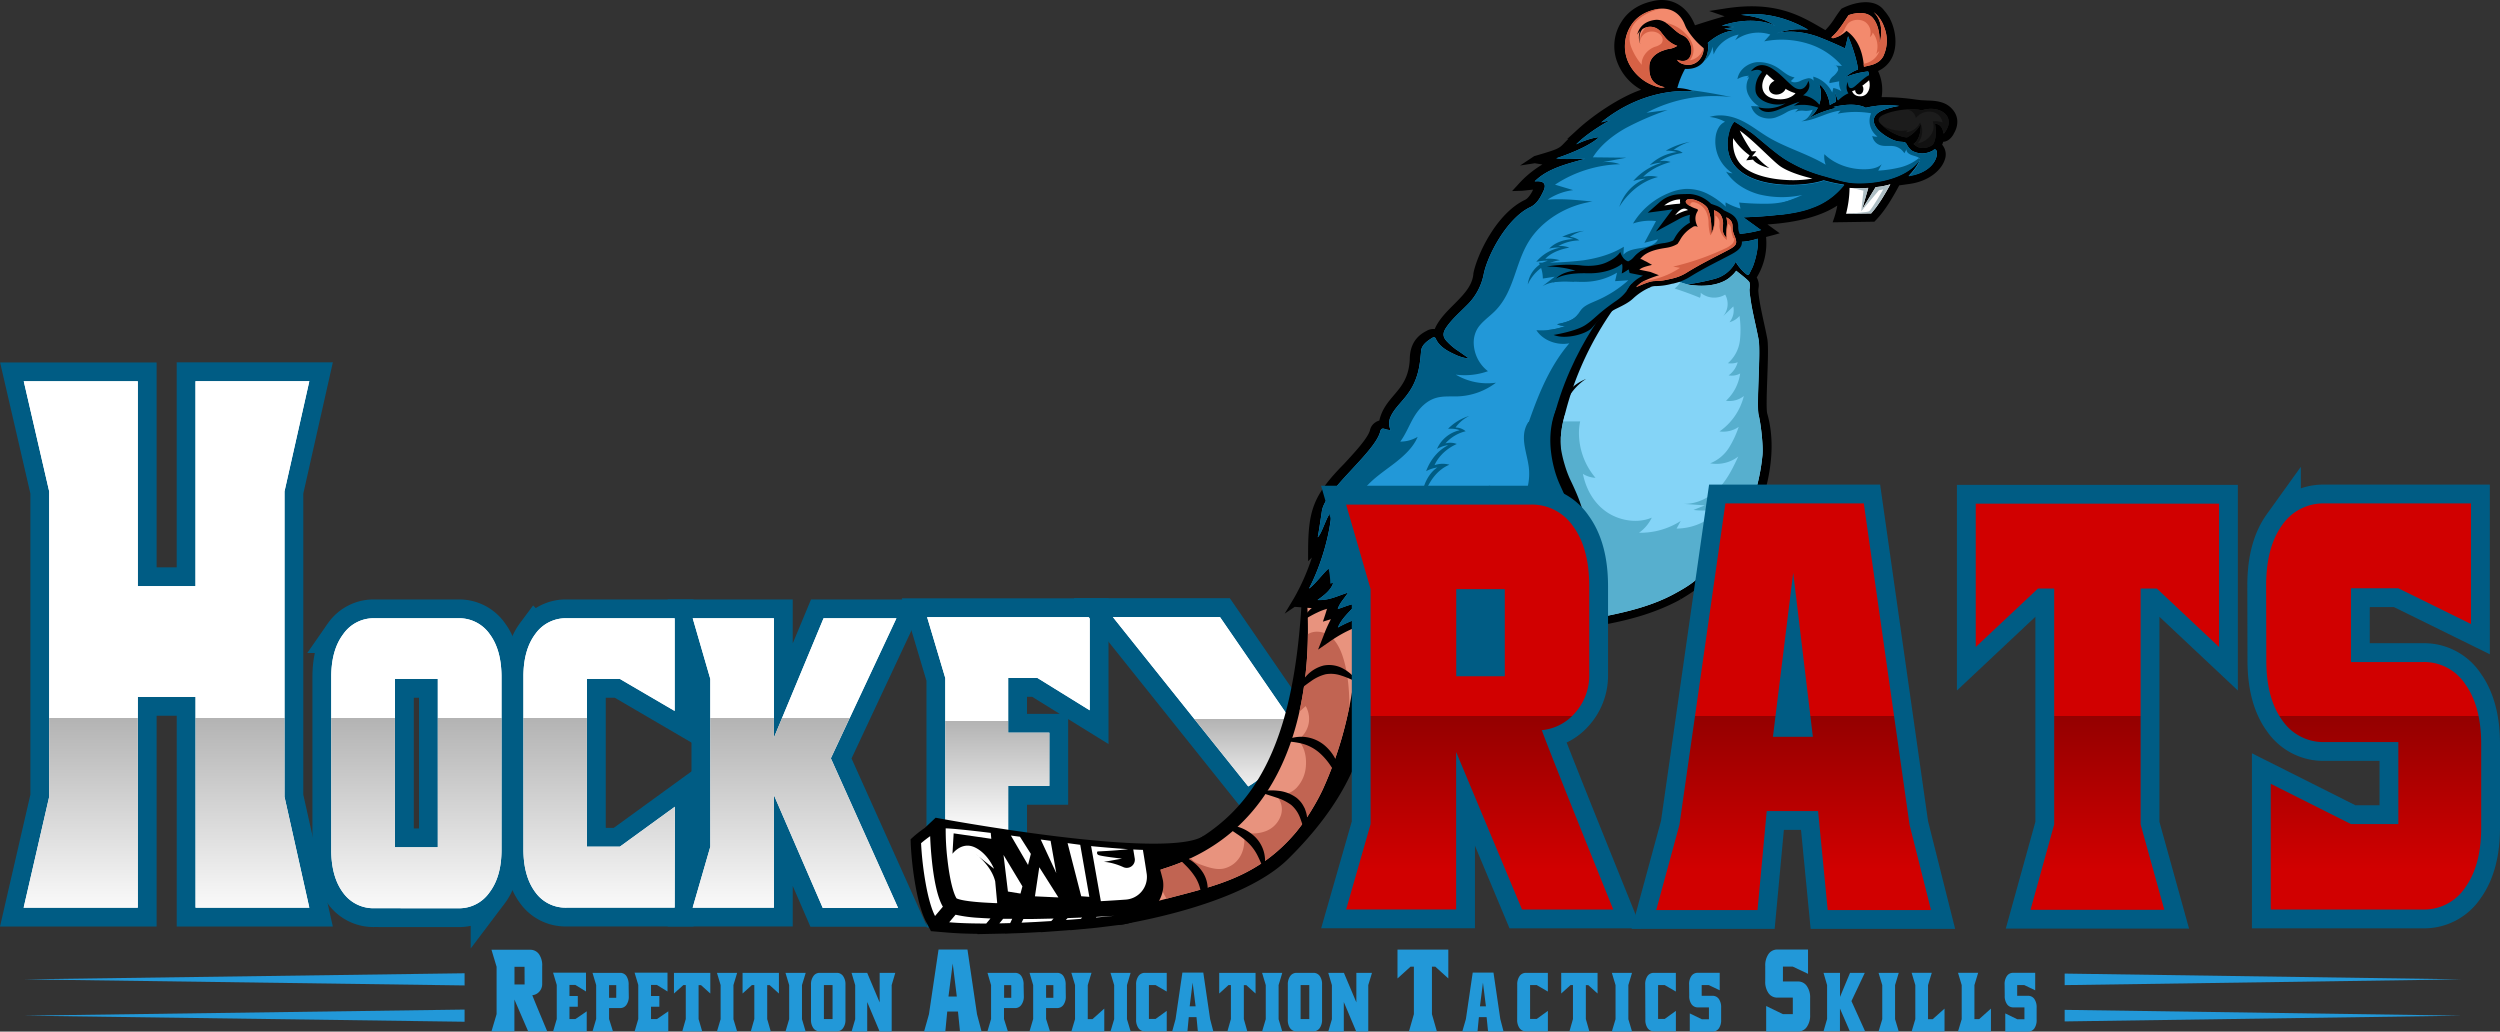 <?xml version="1.0" encoding="UTF-8" standalone="no"?>
<svg
   id="Layer_1"
   data-name="Layer 1"
   viewBox="0 0 1100.415 454.068"
   version="1.1"
   sodipodi:docname="hockeyrats-logo-cropped.svg"
   inkscape:version="1.1 (c68e22c387, 2021-05-23)"
   width="1100.415"
   height="454.068"
   xmlns:inkscape="http://www.inkscape.org/namespaces/inkscape"
   xmlns:sodipodi="http://sodipodi.sourceforge.net/DTD/sodipodi-0.dtd"
   xmlns:xlink="http://www.w3.org/1999/xlink"
   xmlns="http://www.w3.org/2000/svg"
   xmlns:svg="http://www.w3.org/2000/svg">
  <rect x="0" y="0" width="1100.415" height="454.068" fill="#333333" stroke="none"/>
  <sodipodi:namedview
     id="namedview593"
     pagecolor="#ffffff"
     bordercolor="#666666"
     borderopacity="1.0"
     inkscape:pageshadow="2"
     inkscape:pageopacity="0.0"
     inkscape:pagecheckerboard="0"
     showgrid="false"
     inkscape:zoom="1.019"
     inkscape:cx="509.81354"
     inkscape:cy="229.14622"
     inkscape:window-width="2400"
     inkscape:window-height="1321"
     inkscape:window-x="-9"
     inkscape:window-y="-9"
     inkscape:window-maximized="1"
     inkscape:current-layer="Layer_1"
     fit-margin-top="0"
     fit-margin-left="0"
     fit-margin-right="0"
     fit-margin-bottom="0" />
  <defs
     id="defs326">
    <style
       id="style302">.cls-1{fill:#2298d8;}.cls-2,.cls-8{fill:none;stroke:#005c84;}.cls-2{stroke-width:16.56px;}.cls-16,.cls-3{fill:#fff;}.cls-4{fill:url(#linear-gradient);}.cls-5{fill:url(#linear-gradient-2);}.cls-6{fill:url(#linear-gradient-3);}.cls-7{fill:url(#linear-gradient-4);}.cls-8{stroke-width:16.56px;}.cls-9{fill:url(#linear-gradient-5);}.cls-10{fill:url(#linear-gradient-6);}.cls-11{fill:#e8937e;}.cls-12{fill:#c16452;}.cls-13{fill:#849ba1;}.cls-14,.cls-23{fill:#f38a6d;}.cls-14,.cls-16,.cls-17,.cls-21,.cls-22{fill-rule:evenodd;}.cls-15{fill:#d66145;}.cls-17{fill:#adbec4;}.cls-18{fill:#005c84;}.cls-19{fill:#84d4f7;}.cls-20{fill:#57afce;}.cls-21{fill:#1c1c1c;}.cls-22{fill:#111;}.cls-24{fill:url(#linear-gradient-7);}.cls-25{fill:url(#linear-gradient-8);}.cls-26{fill:url(#linear-gradient-9);}.cls-27{fill:url(#linear-gradient-10);}</style>
    <linearGradient
       id="linear-gradient"
       x1="200.63"
       y1="496.36"
       x2="200.63"
       y2="676.7"
       gradientUnits="userSpaceOnUse">
      <stop
         offset="0.5"
         stop-color="#fff"
         id="stop304" />
      <stop
         offset="0.5"
         stop-color="#b3b3b3"
         id="stop306" />
      <stop
         offset="1"
         stop-color="#fff"
         id="stop308" />
    </linearGradient>
    <linearGradient
       id="linear-gradient-2"
       x1="310.62"
       y1="496.36"
       x2="310.62"
       y2="676.7"
       xlink:href="#linear-gradient"
       gradientTransform="translate(-127.345,-270.683)" />
    <linearGradient
       id="linear-gradient-3"
       x1="391.07"
       y1="496.36"
       x2="391.07"
       y2="676.7"
       xlink:href="#linear-gradient"
       gradientTransform="translate(-127.345,-270.683)" />
    <linearGradient
       id="linear-gradient-4"
       x1="477.44"
       y1="496.36"
       x2="477.44"
       y2="676.7"
       xlink:href="#linear-gradient"
       gradientTransform="translate(-127.345,-270.683)" />
    <linearGradient
       id="linear-gradient-5"
       x1="571.2"
       y1="538.19"
       x2="571.2"
       y2="637.98"
       xlink:href="#linear-gradient"
       gradientTransform="translate(-127.345,-270.683)" />
    <linearGradient
       id="linear-gradient-6"
       x1="656.26"
       y1="550.81"
       x2="656.26"
       y2="623.88"
       xlink:href="#linear-gradient"
       gradientTransform="translate(-127.345,-270.683)" />
    <linearGradient
       id="linear-gradient-7"
       x1="778.66"
       y1="518.43"
       x2="778.66"
       y2="653.17"
       gradientUnits="userSpaceOnUse">
      <stop
         offset="0.5"
         stop-color="#d10000"
         id="stop316" />
      <stop
         offset="0.5"
         stop-color="#940000"
         id="stop318" />
      <stop
         offset="1"
         stop-color="#d10000"
         id="stop320" />
    </linearGradient>
    <linearGradient
       id="linear-gradient-8"
       x1="916.83"
       y1="518.43"
       x2="916.83"
       y2="653.17"
       xlink:href="#linear-gradient-7"
       gradientTransform="translate(-127.345,-270.683)" />
    <linearGradient
       id="linear-gradient-9"
       x1="1050.53"
       y1="518.43"
       x2="1050.53"
       y2="653.17"
       xlink:href="#linear-gradient-7"
       gradientTransform="translate(-127.345,-270.683)" />
    <linearGradient
       id="linear-gradient-10"
       x1="1172.1"
       y1="518.43"
       x2="1172.1"
       y2="653.17"
       xlink:href="#linear-gradient-7"
       gradientTransform="translate(-127.345,-270.683)" />
    <linearGradient
       inkscape:collect="always"
       xlink:href="#linear-gradient"
       id="linearGradient979"
       gradientUnits="userSpaceOnUse"
       x1="200.63"
       y1="496.36"
       x2="200.63"
       y2="676.7"
       gradientTransform="translate(-127.345,-270.683)" />
    <linearGradient
       inkscape:collect="always"
       xlink:href="#linear-gradient-7"
       id="linearGradient981"
       gradientUnits="userSpaceOnUse"
       x1="778.66"
       y1="518.43"
       x2="778.66"
       y2="653.17"
       gradientTransform="translate(-127.345,-270.683)" />
  </defs>
  <path
     class="cls-1"
     d="m 238.655,433.097 a 4.94,4.94 0 0 1 -1.4,3.53 4.67,4.67 0 0 1 -2.95,1.43 q 0.66,1.82 6.56,15.9 h -8.39 l -6.05,-14 v 14 h -10.09 l 2.25,-7.57 v -20.83 l -2.25,-7.5 h 17 a 4.62,4.62 0 0 1 3.91,1.94 8.52,8.52 0 0 1 1.41,5.32 z m -7.77,-7.54 h -4.43 v 7.76 h 4.46 z"
     id="path328" />
  <path
     class="cls-1"
     d="m 245.065,448.547 v -15 l -1.62,-5.41 h 14.49 v 8.28 l -4.67,-2.87 h -2.61 v 4.86 h 3.67 v 4.73 h -3.67 v 5.43 h 2.6 l 5,-3.42 v 8.88 h -14.81 z"
     id="path330" />
  <path
     class="cls-1"
     d="m 276.775,438.537 a 6.17,6.17 0 0 1 -1.05,3.77 3.27,3.27 0 0 1 -2.78,1.41 h -4.85 v 4.81 l 1.71,5.43 h -9 l 1.61,-5.43 v -14.92 l -1.61,-5.39 h 12.1 a 3.26,3.26 0 0 1 2.8,1.39 6.72,6.72 0 0 1 1,4 z m -8.68,0.65 h 3.15 v -5.58 h -3.15 z"
     id="path332" />
  <path
     class="cls-1"
     d="m 280.945,448.547 v -15 l -1.62,-5.41 h 14.49 v 8.28 l -4.66,-2.87 h -2.6 v 4.86 h 3.67 v 4.73 h -3.67 v 5.43 h 2.6 l 5,-3.42 v 8.88 h -14.83 z"
     id="path334" />
  <path
     class="cls-1"
     d="m 309.085,453.987 h -8.78 l 1.55,-5.44 v -14.94 h -1.07 l -4.13,3.71 v -9.1 h 16 v 9.1 l -4.09,-3.7 h -1.07 v 14.94 z"
     id="path336" />
  <path
     class="cls-1"
     d="m 322.835,433.607 v 15 l 1.63,5.43 h -8.89 l 1.62,-5.43 v -15 l -1.62,-5.39 h 8.89 z"
     id="path338" />
  <path
     class="cls-1"
     d="m 339.255,453.987 h -8.78 l 1.55,-5.44 v -14.94 h -1.07 l -4.1,3.7 v -9.09 h 16 v 9.1 l -4.09,-3.7 h -1.07 v 14.94 z"
     id="path340" />
  <path
     class="cls-1"
     d="m 353.005,433.607 v 15 l 1.62,5.43 h -8.88 l 1.62,-5.43 v -15 l -1.62,-5.39 h 8.91 z"
     id="path342" />
  <path
     class="cls-1"
     d="m 360.825,453.957 a 3.34,3.34 0 0 1 -2.8,-1.38 6.23,6.23 0 0 1 -1.05,-3.8 v -15.35 a 6.1,6.1 0 0 1 1.07,-3.8 3.29,3.29 0 0 1 2.78,-1.41 h 7.47 a 3.31,3.31 0 0 1 2.8,1.41 6.23,6.23 0 0 1 1.05,3.8 v 15.35 a 6,6 0 0 1 -1.07,3.77 3.3,3.3 0 0 1 -2.78,1.41 z m 5.64,-20.35 h -3.81 v 14.94 h 3.81 z"
     id="path344" />
  <path
     class="cls-1"
     d="m 392.485,433.607 v 20.45 h -5.29 l -5.48,-13 v 13 h -6.89 l 1.6,-5.43 v -15 l -1.6,-5.39 h 6.89 l 5.48,13 v -13 h 6.88 z"
     id="path346" />
  <path
     class="cls-1"
     d="m 408.895,446.437 4.22,-28.48 h 12.73 l 4.2,28.48 2,7.57 h -9.49 l -0.89,-8.78 h -4.72 l -0.85,8.78 h -9.34 z m 12.26,-7.8 -1.8,-14.54 -1.87,14.54 z"
     id="path348" />
  <path
     class="cls-1"
     d="m 450.655,438.537 a 6.17,6.17 0 0 1 -1.1,3.78 3.28,3.28 0 0 1 -2.78,1.41 h -4.85 v 4.81 l 1.71,5.43 h -9 l 1.6,-5.43 v -14.93 l -1.58,-5.39 h 12.1 a 3.27,3.27 0 0 1 2.8,1.39 6.72,6.72 0 0 1 1,4 z m -8.68,0.65 h 3.15 v -5.58 h -3.15 z"
     id="path350" />
  <path
     class="cls-1"
     d="m 469.135,438.537 a 6.17,6.17 0 0 1 -1.05,3.77 3.28,3.28 0 0 1 -2.78,1.41 h -4.85 v 4.81 l 1.71,5.43 h -9 l 1.6,-5.43 v -14.92 l -1.6,-5.39 h 12.1 a 3.27,3.27 0 0 1 2.8,1.39 6.72,6.72 0 0 1 1,4 z m -8.68,0.65 h 3.2 v -5.58 h -3.2 z"
     id="path352" />
  <path
     class="cls-1"
     d="m 473.195,448.597 v -15 l -1.62,-5.39 h 8.87 l -1.65,5.39 v 15 h 2.07 l 5.2,-4.65 v 10.06 h -14.49 z"
     id="path354" />
  <path
     class="cls-1"
     d="m 496.055,433.607 v 15 l 1.63,5.43 h -8.89 l 1.62,-5.43 v -15 l -1.62,-5.39 h 8.86 z"
     id="path356" />
  <path
     class="cls-1"
     d="m 500.075,433.407 a 6.19,6.19 0 0 1 1.05,-3.78 3.34,3.34 0 0 1 2.81,-1.41 h 9.62 v 8.23 l -4.9,-2.84 h -2.94 v 14.89 h 2.94 l 4.9,-3.55 v 9 h -9.62 a 3.33,3.33 0 0 1 -2.81,-1.38 6.23,6.23 0 0 1 -1.05,-3.8 z"
     id="path358" />
  <path
     class="cls-1"
     d="m 517.445,448.577 3,-20.46 h 9.21 l 3,20.46 1.42,5.43 h -6.82 l -0.6,-6.29 h -3.4 l -0.6,6.29 h -6.7 z m 8.82,-5.61 -1.31,-10.44 -1.3,10.44 z"
     id="path360" />
  <path
     class="cls-1"
     d="m 549.035,453.987 h -8.78 l 1.55,-5.44 v -14.94 h -1.07 l -4.08,3.71 v -9.1 h 16 v 9.1 l -4.09,-3.7 h -1.07 v 14.94 z"
     id="path362" />
  <path
     class="cls-1"
     d="m 562.795,433.607 v 15 l 1.62,5.43 h -8.89 l 1.62,-5.43 v -15 l -1.62,-5.39 h 8.89 z"
     id="path364" />
  <path
     class="cls-1"
     d="m 570.655,453.957 a 3.34,3.34 0 0 1 -2.8,-1.38 6.23,6.23 0 0 1 -1,-3.8 v -15.35 a 6.17,6.17 0 0 1 1.07,-3.8 3.3,3.3 0 0 1 2.73,-1.41 h 7.47 a 3.31,3.31 0 0 1 2.8,1.41 6.16,6.16 0 0 1 1,3.8 v 15.35 a 6.11,6.11 0 0 1 -1.06,3.77 3.31,3.31 0 0 1 -2.79,1.41 z m 5.65,-20.35 h -3.82 v 14.94 h 3.82 z"
     id="path366" />
  <path
     class="cls-1"
     d="m 602.265,433.607 v 20.45 h -5.29 l -5.48,-13 v 13 h -6.84 l 1.6,-5.43 v -15 l -1.6,-5.41 h 6.89 l 5.48,13 v -13 h 6.88 z"
     id="path368" />
  <path
     class="cls-1"
     d="m 632.465,453.987 h -12.29 l 2.17,-7.58 v -20.9 h -1.49 l -5.72,5.18 v -12.71 h 22.37 v 12.71 l -5.72,-5.18 h -1.49 v 20.9 z"
     id="path370" />
  <path
     class="cls-1"
     d="m 645.235,448.577 3,-20.46 h 9.15 l 3,20.46 1.42,5.43 h -6.81 l -0.64,-6.29 h -3.4 l -0.61,6.29 h -6.69 z m 8.82,-5.61 -1.31,-10.44 -1.33,10.44 z"
     id="path372" />
  <path
     class="cls-1"
     d="m 667.835,433.407 a 6.19,6.19 0 0 1 1.05,-3.78 3.31,3.31 0 0 1 2.8,-1.41 h 9.63 v 8.23 l -4.89,-2.84 h -2.93 v 14.89 h 2.93 l 4.9,-3.55 v 9 h -9.67 a 3.31,3.31 0 0 1 -2.8,-1.38 6.23,6.23 0 0 1 -1.05,-3.8 z"
     id="path374" />
  <path
     class="cls-1"
     d="m 699.585,453.987 h -8.77 l 1.55,-5.44 v -14.94 h -1.07 l -4.1,3.7 v -9.09 h 16 v 9.1 l -4.09,-3.7 h -1.07 v 14.94 z"
     id="path376" />
  <path
     class="cls-1"
     d="m 716.745,433.607 v 15 l 1.62,5.43 h -8.89 l 1.63,-5.43 v -15 l -1.63,-5.39 h 8.89 z"
     id="path378" />
  <path
     class="cls-1"
     d="m 724.165,433.407 a 6.19,6.19 0 0 1 1,-3.78 3.31,3.31 0 0 1 2.8,-1.41 h 9.69 v 8.23 l -4.89,-2.84 h -2.93 v 14.89 h 2.93 l 4.9,-3.55 v 9 h -9.63 a 3.31,3.31 0 0 1 -2.8,-1.38 6.23,6.23 0 0 1 -1,-3.8 z"
     id="path380" />
  <path
     class="cls-1"
     d="m 743.495,433.427 a 6.25,6.25 0 0 1 1,-3.82 3.29,3.29 0 0 1 2.8,-1.41 h 9.66 v 7.7 l -4.79,-2.29 h -3.14 v 4.71 h 4.76 a 3.31,3.31 0 0 1 2.8,1.41 6.3,6.3 0 0 1 1,3.8 v 5.33 a 6.27,6.27 0 0 1 -1,3.8 3.31,3.31 0 0 1 -2.8,1.41 h -10 v -8 l 5.29,2.57 h 3.14 v -5.22 h -4.87 a 3.29,3.29 0 0 1 -2.8,-1.41 6.19,6.19 0 0 1 -1,-3.82 z"
     id="path382" />
  <path
     class="cls-1"
     d="m 777.005,425.227 a 8.74,8.74 0 0 1 1.46,-5.33 4.62,4.62 0 0 1 3.91,-1.94 h 13.46 v 10.69 l -6.69,-3.17 h -4.36 v 6.54 h 6.62 a 4.57,4.57 0 0 1 3.89,2 8.67,8.67 0 0 1 1.46,5.3 v 7.42 a 8.62,8.62 0 0 1 -1.46,5.29 4.55,4.55 0 0 1 -3.89,2 h -14 v -11.21 l 7.37,3.57 h 4.36 v -7.27 h -6.77 a 4.64,4.64 0 0 1 -3.91,-1.94 8.65,8.65 0 0 1 -1.46,-5.31 z"
     id="path384" />
  <path
     class="cls-1"
     d="m 814.945,440.647 6,13.29 h -6.71 l -4.35,-10 v 10 h -7.23 l 1.57,-5.41 v -14.92 l -1.57,-5.39 h 7.25 v 10.6 l 4.42,-10.6 h 6.49 z"
     id="path386" />
  <path
     class="cls-1"
     d="m 834.145,433.607 v 15 l 1.62,5.43 h -8.89 l 1.63,-5.43 v -15 l -1.63,-5.39 h 8.89 z"
     id="path388" />
  <path
     class="cls-1"
     d="m 843.055,448.597 v -15 l -1.62,-5.39 h 8.87 l -1.65,5.4 v 15 h 2.06 l 5.2,-4.65 v 10.06 h -14.48 z"
     id="path390" />
  <path
     class="cls-1"
     d="m 863.475,448.597 v -15 l -1.62,-5.39 h 8.86 l -1.64,5.39 v 15 h 2.07 l 5.2,-4.65 v 10.06 h -14.49 z"
     id="path392" />
  <path
     class="cls-1"
     d="m 882.365,433.427 a 6.25,6.25 0 0 1 1,-3.82 3.28,3.28 0 0 1 2.8,-1.41 h 9.66 v 7.7 l -4.79,-2.29 h -3.14 v 4.71 h 4.76 a 3.31,3.31 0 0 1 2.8,1.41 6.3,6.3 0 0 1 1,3.8 v 5.33 a 6.27,6.27 0 0 1 -1,3.8 3.31,3.31 0 0 1 -2.8,1.41 h -10 v -8 l 5.29,2.57 h 3.14 v -5.22 h -4.87 a 3.28,3.28 0 0 1 -2.8,-1.41 6.19,6.19 0 0 1 -1,-3.82 z"
     id="path394" />
  <polygon
     class="cls-1"
     points="1210.83,701.76 1036.14,704.3 1036.14,699.22 "
     id="polygon396"
     transform="translate(-127.345,-270.683)" />
  <polygon
     class="cls-1"
     points="1210.83,717.74 1036.14,720.28 1036.14,715.19 "
     id="polygon398"
     transform="translate(-127.345,-270.683)" />
  <polygon
     class="cls-1"
     points="137.88,701.76 331.84,699.08 331.84,704.44 "
     id="polygon400"
     transform="translate(-127.345,-270.683)" />
  <polygon
     class="cls-1"
     points="137.88,717.74 331.84,715.06 331.84,720.42 "
     id="polygon402"
     transform="translate(-127.345,-270.683)" />
  <path
     class="cls-2"
     d="m 21.655,350.717 v -134.4 l -11.2,-48.5 h 50.2 v 90.17 H 86.055 v -90.21 h 50.1 l -10.93,48.54 v 134.4 l 10.93,48.82 h -50.08 v -92.77 H 60.655 v 92.77 h -50.25 z"
     id="path404" />
  <path
     class="cls-2"
     d="m 164.835,399.767 a 16.48,16.48 0 0 1 -13.84,-6.86 q -5.19,-7 -5.19,-18.84 v -76.09 q 0,-11.86 5.28,-18.84 a 16.31,16.31 0 0 1 13.75,-7 h 36.88 a 16.38,16.38 0 0 1 13.84,7 q 5.19,7 5.19,18.84 v 76.09 q 0,11.73 -5.28,18.72 a 16.29,16.29 0 0 1 -13.75,7 z m 27.87,-100.92 h -18.85 v 74.1 h 18.85 z"
     id="path406" />
  <path
     class="cls-2"
     d="m 230.395,297.847 q 0,-11.73 5.19,-18.71 a 16.4,16.4 0 0 1 13.84,-7 h 47.54 v 40.8 l -24.13,-14.1 h -14.48 v 73.85 h 14.48 l 24.22,-17.59 -0.09,44.41 h -47.54 a 16.33,16.33 0 0 1 -13.84,-6.86 q -5.19,-7 -5.19,-18.84 z"
     id="path408" />
  <path
     class="cls-2"
     d="m 365.705,333.777 29.59,65.87 h -33.14 l -21.5,-49.65 v 49.52 h -35.77 l 7.77,-26.82 v -73.85 l -7.74,-26.7 h 35.74 v 52.52 l 21.85,-52.52 h 32.06 z"
     id="path410" />
  <path
     class="cls-3"
     d="m 21.655,350.717 v -134.4 l -11.2,-48.5 h 50.2 v 90.17 H 86.055 v -90.21 h 50.1 l -10.93,48.54 v 134.4 l 10.93,48.82 h -50.08 v -92.77 H 60.655 v 92.77 h -50.25 z"
     id="path412" />
  <path
     class="cls-3"
     d="m 164.835,399.767 a 16.48,16.48 0 0 1 -13.84,-6.86 q -5.19,-7 -5.19,-18.84 v -76.09 q 0,-11.86 5.28,-18.84 a 16.31,16.31 0 0 1 13.75,-7 h 36.88 a 16.38,16.38 0 0 1 13.84,7 q 5.19,7 5.19,18.84 v 76.09 q 0,11.73 -5.28,18.72 a 16.29,16.29 0 0 1 -13.75,7 z m 27.87,-100.92 h -18.85 v 74.1 h 18.85 z"
     id="path414" />
  <path
     class="cls-3"
     d="m 230.395,297.847 q 0,-11.73 5.19,-18.71 a 16.4,16.4 0 0 1 13.84,-7 h 47.54 v 40.8 l -24.13,-14.1 h -14.48 v 73.85 h 14.48 l 24.22,-17.59 -0.09,44.41 h -47.54 a 16.33,16.33 0 0 1 -13.84,-6.86 q -5.19,-7 -5.19,-18.84 z"
     id="path416" />
  <path
     class="cls-3"
     d="m 365.705,333.777 29.59,65.87 h -33.14 l -21.5,-49.65 v 49.52 h -35.77 l 7.77,-26.82 v -73.85 l -7.74,-26.7 h 35.74 v 52.52 l 21.85,-52.52 h 32.06 z"
     id="path418" />
  <path
     class="cls-4"
     d="m 21.655,350.717 v -134.4 l -11.2,-48.5 h 50.2 v 90.17 H 86.055 v -90.21 h 50.1 l -10.93,48.54 v 134.4 l 10.93,48.82 h -50.08 v -92.77 H 60.655 v 92.77 h -50.25 z"
     id="path420"
     style="fill:url(#linearGradient979)" />
  <path
     class="cls-5"
     d="m 164.835,399.767 a 16.48,16.48 0 0 1 -13.84,-6.86 q -5.19,-7 -5.19,-18.84 v -76.09 q 0,-11.86 5.28,-18.84 a 16.31,16.31 0 0 1 13.75,-7 h 36.88 a 16.38,16.38 0 0 1 13.84,7 q 5.19,7 5.19,18.84 v 76.09 q 0,11.73 -5.28,18.72 a 16.29,16.29 0 0 1 -13.75,7 z m 27.87,-100.92 h -18.85 v 74.1 h 18.85 z"
     id="path422"
     style="fill:url(#linear-gradient-2)" />
  <path
     class="cls-6"
     d="m 230.395,297.847 q 0,-11.73 5.19,-18.71 a 16.4,16.4 0 0 1 13.84,-7 h 47.54 v 40.8 l -24.13,-14.1 h -14.48 v 73.85 h 14.48 l 24.22,-17.59 -0.09,44.41 h -47.54 a 16.33,16.33 0 0 1 -13.84,-6.86 q -5.19,-7 -5.19,-18.84 z"
     id="path424"
     style="fill:url(#linear-gradient-3)" />
  <path
     class="cls-7"
     d="m 365.705,333.777 29.59,65.87 h -33.14 l -21.5,-49.65 v 49.52 h -35.77 l 7.77,-26.82 v -73.85 l -7.74,-26.7 h 35.74 v 52.52 l 21.85,-52.52 h 32.06 z"
     id="path426"
     style="fill:url(#linear-gradient-4)" />
  <path
     class="cls-8"
     d="m 416.085,372.947 v -74.48 l -8,-26.82 h 71.57 v 41 l -23,-14.23 h -12.89 v 24.08 h 18.12 v 23.45 h -18.12 v 54 h -27.64 z"
     id="path428" />
  <path
     class="cls-3"
     d="m 416.085,372.947 v -74.48 l -8,-26.82 h 71.57 v 41 l -23,-14.23 h -12.89 v 24.08 h 18.12 v 23.45 h -18.12 v 54 h -27.64 z"
     id="path430" />
  <path
     class="cls-9"
     d="m 416.085,372.947 v -74.48 l -8,-26.82 h 71.57 v 41 l -23,-14.23 h -12.89 v 24.08 h 18.12 v 23.45 h -18.12 v 54 h -27.64 z"
     id="path432"
     style="fill:url(#linear-gradient-5)" />
  <path
     class="cls-8"
     d="m 549.435,346.157 a 44,44 0 0 0 12.38,-11.1 32.81,32.81 0 0 0 6.17,-18.38 l -31,-45.08 h -47.14 z"
     id="path434" />
  <path
     class="cls-3"
     d="m 549.435,346.157 a 44,44 0 0 0 12.38,-11.1 32.81,32.81 0 0 0 6.17,-18.38 l -31,-45.08 h -47.14 z"
     id="path436" />
  <path
     class="cls-10"
     d="m 549.435,346.157 a 44,44 0 0 0 12.38,-11.1 32.81,32.81 0 0 0 6.17,-18.38 l -31,-45.08 h -47.14 z"
     id="path438"
     style="fill:url(#linear-gradient-6)" />
  <path
     d="m 572.865,266.367 c -4.41,71.85 -26.46,101.4 -73.43,114.87 -9.86,2.83 -3.49,5.44 -9,8.11 -4.39,2.13 -2.68,1.28 -6.21,3 l -1.07,0.53 -5.5,2.84 c 3.11,1.42 6.37,2.77 9.54,4.17 l 5.06,-2.52 a 16.58,16.58 0 0 1 3.41,4.27 c 0.21,0.41 1.09,1.27 0.66,1.88 6.71,-1.41 -12.65,5.75 0.27,2.93 5.22,-1.13 50.64,-8.92 70.36,-28.32 50,-49.21 34.78,-88.83 33.38,-119.3 -9.37,2.35 -21.6,5.58 -27.47,7.54 z"
     id="path440" />
  <path
     class="cls-11"
     d="m 575.355,265.107 c 2.9,50.53 -11.74,101 -62.44,117 a 43.91,43.91 0 0 0 -6.86,2.93 c -8,3.6 -14.12,6.5 -21.6,10.08 1.21,0.48 2.3,1 3.46,1.47 l 5.5,-2.73 a 18.14,18.14 0 0 1 5.43,6 c 27.94,-9.2 51.09,-9.3 71.55,-33.47 a 85.17,85.17 0 0 0 7.57,-10.91 89.28,89.28 0 0 0 4.41,-8.28 l 0.07,-0.17 c 12.46,-27.56 16.55,-57.34 14.77,-87.42 z"
     id="path442" />
  <path
     class="cls-12"
     d="m 591.115,289.227 c -1.19,-3.69 -3,-7.4 -6.21,-9.59 -2.69,-1.83 -6.55,-2.18 -9.21,-0.5 a 164.2,164.2 0 0 1 -3.77,34.18 l 2.78,-2.52 a 11.11,11.11 0 0 1 -3.37,14.81 c 2.78,3 3.78,7.3 3.48,11.37 a 15.37,15.37 0 0 1 -4.07,9.74 9.91,9.91 0 0 1 -9.88,2.67 8.68,8.68 0 0 1 3.09,9 11.16,11.16 0 0 1 -6.45,7.31 15.82,15.82 0 0 1 -9.9,0.66 c 0.4,3.34 0.13,7.17 -1.46,10.13 a 11.28,11.28 0 0 1 -7.77,5.88 c -3.19,0.54 -6.4,-0.56 -9.45,-1.64 -1.81,-0.64 -3.76,-1.42 -4.76,-3 a 91.41,91.41 0 0 1 -11.25,4.42 30.83,30.83 0 0 0 -3,1.08 11.25,11.25 0 0 0 0,2.17 24,24 0 0 0 3.58,10.18 c 21.54,-5.74 40.12,-9.38 56.9,-29.19 a 85.17,85.17 0 0 0 7.57,-10.91 89.28,89.28 0 0 0 4.41,-8.28 l 0.07,-0.17 a 166.17,166.17 0 0 0 11.53,-36.19 c -0.1,-7.32 -0.62,-14.67 -2.86,-21.61 z"
     id="path444" />
  <path
     d="m 572.995,273.317 a 18.34,18.34 0 0 1 5.22,-6.35 17,17 0 0 1 7.82,-3.45 15.56,15.56 0 0 1 8.55,1.14 16.2,16.2 0 0 1 6.49,5.1 56.22,56.22 0 0 0 -7.42,-2.14 20.84,20.84 0 0 0 -7,-0.2 25.22,25.22 0 0 0 -6.79,2.18 c -2.28,1.05 -4.48,2.39 -6.87,3.72 z"
     id="path446" />
  <path
     d="m 570.485,304.627 a 23,23 0 0 1 4.54,-7.11 15.23,15.23 0 0 1 7.68,-4.59 12.87,12.87 0 0 1 8.94,1.62 18.84,18.84 0 0 1 6.17,5.83 c -2.62,-1.09 -5,-2.26 -7.42,-3 a 13.78,13.78 0 0 0 -6.9,-0.59 18.82,18.82 0 0 0 -6.47,3.07 c -2.13,1.46 -4.21,3.16 -6.54,4.77 z"
     id="path448" />
  <path
     d="m 587.355,339.677 a 5.89,5.89 0 0 1 0.74,-0.91 6.21,6.21 0 0 1 0.91,-1.82 c -0.13,-0.35 -0.24,-0.71 -0.38,-1.06 a 19.91,19.91 0 0 0 -5.58,-7.79 16.18,16.18 0 0 0 -9,-3.74 15.91,15.91 0 0 0 -9.13,2 32.75,32.75 0 0 1 8.61,1.07 19.17,19.17 0 0 1 7,3.72 28.47,28.47 0 0 1 5.37,6.22 c 0.51,0.72 0.99,1.51 1.46,2.31 z"
     id="path450" />
  <path
     d="m 573.935,365.177 a 5.4,5.4 0 0 1 1.5,-1.59 18.47,18.47 0 0 0 -0.18,-4.38 11.39,11.39 0 0 0 -0.54,-2.18 l -0.37,-1.09 -0.53,-1 a 11.19,11.19 0 0 0 -1.32,-2 15.86,15.86 0 0 0 -1.69,-1.69 16.42,16.42 0 0 0 -8.35,-3.19 26.84,26.84 0 0 0 -8.44,0.41 c 2.66,1 5.29,1.74 7.77,2.6 a 21.78,21.78 0 0 1 6.55,3.23 13.75,13.75 0 0 1 3.94,5.75 53.63,53.63 0 0 1 1.66,5.13 z"
     id="path452" />
  <path
     d="m 555.815,381.827 a 6.1,6.1 0 0 1 0.85,-0.41 15.61,15.61 0 0 0 -0.24,-6 14.86,14.86 0 0 0 -3.94,-7 18.48,18.48 0 0 0 -6.71,-4.19 23.07,23.07 0 0 0 -2.51,-0.73 5.46,5.46 0 0 1 -1.88,1.53 c 1,0.66 2,1.3 3,2 a 33.61,33.61 0 0 1 5.3,4.21 20.76,20.76 0 0 1 3.83,5.32 53.13,53.13 0 0 1 2.3,5.27 z"
     id="path454" />
  <path
     d="m 529.535,384.137 a 18.19,18.19 0 0 0 -5.8,-5.72 23.73,23.73 0 0 0 -2.08,-1.1 5.89,5.89 0 0 1 -2.25,1.18 c 0.84,0.79 1.66,1.57 2.43,2.36 a 30.35,30.35 0 0 1 4.36,5.35 17.33,17.33 0 0 1 2.32,6.2 c 0,0.28 0.08,0.58 0.12,0.87 a 6.39,6.39 0 0 1 2.47,-0.73 h 0.47 v -0.27 a 13.88,13.88 0 0 0 -2.04,-8.14 z"
     id="path456" />
  <path
     d="m 494.025,406.937 c -5.56,0.72 -10.49,1.34 -11.62,1.45 l -9.75,0.93 -0.72,0.06 -0.84,0.08 0.07,-0.09 -2,0.16 -11.1,0.82 0.08,-0.1 c -3,0.18 -5.87,0.32 -8.64,0.45 l -2.13,0.08 v 0 h -0.48 l -4.53,0.2 v -0.06 l -2.74,0.06 -9.44,0.2 0.11,-0.13 c -5,-0.06 -9.4,-0.24 -13.19,-0.56 l -5.56,-0.47 -1.77,-0.15 -0.36,-0.71 -1.9,-3.63 c -1.75,-3.37 -3.26,-8.54 -4.5,-15.37 a 147.49,147.49 0 0 1 -2.13,-18.55 l -0.06,-2.19 1.69,-1.52 a 55.32,55.32 0 0 1 4.51,-3.45 l 4.81,-4.51 c 0,0 103,19.35 118.45,7.67 0,0 -4.25,6 -20.59,12.22 a 74.86,74.86 0 0 1 2.21,7.79 c 1.47,9.62 -8.01,18.06 -17.88,19.32 z"
     id="path458" />
  <path
     class="cls-3"
     d="m 482.655,403.567 c 2.7,-0.14 5.31,-0.29 7.76,-0.45 -2.44,0.24 -5.15,0.5 -8.06,0.76 z"
     id="path460" />
  <path
     class="cls-3"
     d="m 499.495,377.987 a 3.58,3.58 0 0 1 -4.86,3.77 l -0.16,-0.07 c -5.39,-2.41 -8.69,-2.29 -8.69,-2.29 l 8.06,-1.46 c 0,0 -9.08,-1 -10.29,-1.58 a 1,1 0 0 1 -0.45,-1.58 c 0,0 7.16,-0.27 13.5,-1 -6.72,-0.43 -14.14,-1.13 -15.17,-1.23 l -1.17,-0.13 4.29,24.25 c 4,-0.22 7.77,-0.46 11.05,-0.7 a 10,10 0 0 0 9.15,-11.24 c -0.44,-2.95 -1,-6.52 -1.69,-10.65 -1.27,0 -2.71,-0.09 -4.24,-0.17 z"
     id="path462" />
  <path
     class="cls-3"
     d="m 410.155,378.517 c 0.72,7 2.15,16 4.87,20.58 l -3.45,4.1 c -1.19,-2.29 -2.72,-6.59 -4.09,-14.17 a 142.67,142.67 0 0 1 -2.06,-17.88 49.42,49.42 0 0 1 4,-3.09 c 0.11,3.13 0.35,6.82 0.73,10.46 z"
     id="path464" />
  <path
     class="cls-3"
     d="m 431.125,404.017 c 1.51,0.1 3.13,0.19 4.85,0.26 l -1.87,2.23 c -5.92,0 -11.47,-0.14 -16.3,-0.55 l 2.8,-3.33 a 63.09,63.09 0 0 0 10.52,1.39 z"
     id="path466" />
  <path
     class="cls-3"
     d="m 419.765,366.817 -0.52,9 c 0,0 4,-5.56 9.82,-2.84 5.82,2.72 8.47,9.42 8.47,9.42 v 0 l -6.79,-5.44 c -0.75,-0.64 -1.24,-1 -1.24,-1 l 1.24,1 c 2,1.76 6,5.74 7.31,11 l 0.88,9.58 c -1,0 -2.06,-0.07 -3,-0.12 -11.51,-0.52 -14.34,-1.69 -14.9,-2 -1.24,-1.95 -2.9,-7.38 -4,-17.1 a 109.57,109.57 0 0 1 -0.77,-13.71 c 2.31,0.09 6.9,0.46 16.06,1.55 l 3.77,0.45 0.24,2.61 z"
     id="path468" />
  <path
     class="cls-3"
     d="m 463.735,404.317 -1,1.1 c -4.3,0.28 -8.7,0.53 -13.08,0.71 l 0.79,-1.6 c 2.34,0 4.8,0 7.36,-0.08 1.94,-0.04 3.94,-0.13 5.93,-0.13 z"
     id="path470" />
  <path
     class="cls-3"
     d="m 476.315,403.867 -0.54,0.58 c -2.15,0.17 -4.37,0.35 -6.64,0.51 l 0.8,-0.84 c 2.15,-0.07 4.29,-0.16 6.38,-0.25 z"
     id="path472" />
  <path
     class="cls-3"
     d="m 439.865,406.437 1.67,-2 h 4 l -0.88,1.88 c -1.63,0 -3.22,0.09 -4.79,0.12 z"
     id="path474" />
  <path
     class="cls-3"
     d="m 449.185,393.317 -5.53,-0.9 -1.94,-16.1 8.32,13.82 c -0.28,1.07 -0.57,2.18 -0.85,3.18 z"
     id="path476" />
  <polygon
     class="cls-13"
     points=""
     id="polygon478"
     transform="translate(-127.345,-270.683)" />
  <path
     class="cls-3"
     d="m 452.505,380.727 -7.55,-12.95 4,0.53 4.79,7.55 c -0.23,0.94 -0.67,2.67 -1.24,4.87 z"
     id="path480" />
  <polygon
     class="cls-3"
     points="582.89,665.22 584.8,652.41 593.22,665.7 "
     id="polygon482"
     transform="translate(-127.345,-270.683)" />
  <path
     class="cls-3"
     d="m 458.085,369.527 4.35,0.58 2.51,14.21 z"
     id="path484" />
  <path
     class="cls-3"
     d="m 475.915,394.497 -6,-23.38 c 2,0.28 3.91,0.53 5.57,0.74 l 4,22.9 z"
     id="path486" />
  <path
     d="m 859.065,47.767 c -2.57,-2.81 -6.45,-3.45 -10.47,-3.52 l -3.14,-0.16 -2,-0.24 a 102.79,102.79 0 0 0 -15.22,-1.1 19.69,19.69 0 0 0 -1.58,-11.49 12.45,12.45 0 0 0 6.43,-6.54 c 2.29,-5.33 1.11,-12.12 -1.28,-16.61 h 0.07 l -1,-1.52 a 16.77,16.77 0 0 0 -1.49,-1.92 c -4.46,-6.11 -14,-3.31 -18.49,-1 l -0.35,0.18 -0.24,0.3 c -0.9,1.15 -1.74,2.4 -2.55,3.61 a 33.22,33.22 0 0 1 -4.29,5.51 l -1.72,-1 c -9.72,-5.65 -20.75,-12.06 -43,-8.43 l -6.44,1 6.82,2.34 c -3.8,1 -8,2.33 -11.45,3.44 l -1.61,0.52 c -3.42,-8.71 -10.67,-12.74 -19,-10.55 -6,1.38 -10.6,4.52 -13.38,9.06 a 19.75,19.75 0 0 0 -1.43,18.67 23.19,23.19 0 0 0 10.12,11.18 c -9.24,3.21 -20.61,10.81 -27.79,17.35 l -4.82,4.39 0.65,-0.16 c -0.77,0.74 -1.37,1.36 -1.86,1.87 -2.38,2.47 -2.57,2.67 -13.25,5.78 l -6.22,4.13 6.49,-1 1.47,0.24 1.86,0.3 a 45.19,45.19 0 0 0 -10.77,8.92 l -2.57,2.79 4.12,-0.13 c 0.38,0 1,-0.07 2.07,-0.19 0.72,-0.08 2,-0.22 3.06,-0.31 -0.85,1.94 -2.36,4 -3.52,4.47 -12.68,6 -21.21,24.36 -22.76,32.4 v 0.16 c -0.43,5.33 -4.44,9.36 -8.69,13.62 -3.26,3.27 -6.62,6.64 -8.32,10.71 a 5.9,5.9 0 0 0 -3.67,0.85 c -6.53,3.3 -7.33,8.94 -7.34,12.92 -0.52,7.77 -3.67,11.47 -7,15.38 -2.59,3.05 -5.26,6.19 -6.39,11.13 a 5.54,5.54 0 0 0 -1.78,0.83 5.49,5.49 0 0 0 -2.35,3.51 c -1.06,3.56 -6.61,9.56 -11.48,14.82 -13.69,13.88 -15.65,20.66 -15.73,38.43 v 4.33 l 1.66,-1.62 a 94.69,94.69 0 0 1 -7.89,17.9 l -4.08,6.79 4.42,-3 3.61,0.28 a 50.2,50.2 0 0 0 10.83,-0.07 c -0.25,0.72 -0.47,1.44 -0.67,2.11 -0.13,0.42 -0.24,0.81 -0.36,1.15 l -1,3.05 3.45,-1.05 h 0.06 a 55.33,55.33 0 0 0 -3.2,7.15 l -2.45,6.22 5.08,-3.52 c 14.33,-9.93 26.76,-11.3 44.3,-4.87 h 0.17 c 10.12,2.77 20.13,5.15 30.77,4.61 1.68,-0.18 28.11,-3.14 38.44,-6.41 0,0 5,-0.44 9.48,-1.26 10.15,-2 20.73,-5 30.54,-10.23 l 0.94,-0.54 -1,-1.35 1.08,1.31 a 98.73,98.73 0 0 0 23.77,-19.61 47.31,47.31 0 0 0 7.51,-12.71 c 0.35,-0.81 0.7,-1.64 1.1,-2.5 2.75,-6 11.28,-27.25 5.47,-47.08 -0.38,-2.46 -0.14,-9.1 0.09,-15.52 0.27,-7.63 0.53,-14.83 -0.06,-17.46 -0.42,-2.19 -0.91,-4.44 -1.43,-6.82 -0.94,-4.33 -1.92,-8.81 -2.36,-12.75 v -0.19 a 7,7 0 0 1 0,-2.3 6.72,6.72 0 0 0 -0.81,-4.61 28.92,28.92 0 0 0 4.12,-17.82 l 2.71,-0.72 3.31,-0.91 -5.4,-3.9 c 13,-0.85 23.19,-3.54 30.26,-8 l 0.47,-0.3 a 38.21,38.21 0 0 1 -1.31,5.22 l -0.74,2.15 18.37,-0.27 0.55,-0.57 c 4.32,-4.43 7.68,-10.42 10.4,-15.42 l 4.34,-0.61 c 8.82,-1.17 14.24,-6.19 15.68,-10.64 a 6.58,6.58 0 0 0 -1.13,-6.64 10.34,10.34 0 0 0 0.46,-1.29 c 1.48,-0.09 3.11,-0.91 4.53,-3.31 v -0.08 c 2.51,-4.03 2.19,-8.23 -0.8,-11.26 z"
     id="path488" />
  <path
     class="cls-14"
     d="m 829.475,12.257 a 15.28,15.28 0 0 0 -1.73,-3.64 l -0.1,-0.15 v 0 a 12.67,12.67 0 0 0 -2.93,-3.14 c 5.43,5.21 2.6,13.67 2.6,13.67 0,0 0.58,-6.71 -2.84,-10.92 -3.42,-4.21 -10.58,-1.47 -10.73,-1.41 -0.15,0.06 -0.29,0.36 -0.41,0.53 -2.1,3.16 -4.35,6.87 -7.26,9.24 l 0.7,0.41 a 12.74,12.74 0 0 0 6,-3.27 c 3.48,2.43 7,7 7.66,15.82 l 2.76,-0.66 a 10.14,10.14 0 0 0 3.74,-1.64 7.24,7.24 0 0 0 2.21,-2.72 v 0 -0.11 l 0.15,-0.33 v 0 a 15.69,15.69 0 0 0 0.18,-11.68 z"
     id="path490" />
  <path
     class="cls-15"
     d="m 827.745,8.617 -0.1,-0.15 v 0 a 12.67,12.67 0 0 0 -2.93,-3.14 c 5.43,5.21 2.6,13.67 2.6,13.67 0,0 0.58,-6.71 -2.84,-10.92 -3.42,-4.21 -10.58,-1.47 -10.73,-1.41 -0.15,0.06 -0.29,0.36 -0.41,0.53 -2.1,3.16 -4.35,6.87 -7.26,9.24 l 0.7,0.41 a 12,12 0 0 0 4.22,-1.82 8.17,8.17 0 0 1 -1.61,0.44 4.23,4.23 0 0 0 2.34,-2.19 14.71,14.71 0 0 1 1.54,-2.73 c 1.74,-2.06 5.47,-2.37 7.68,-0.91 a 5.74,5.74 0 0 1 2.08,6.68 2.83,2.83 0 0 0 1.27,-2 10,10 0 0 1 1.54,9.46 l 1.39,-1.32 a 8.38,8.38 0 0 1 -4.17,4.72 10.32,10.32 0 0 1 -2.73,0.91 c 0.05,0.42 0.09,0.84 0.13,1.29 l 2.76,-0.66 a 10.14,10.14 0 0 0 3.74,-1.64 7.24,7.24 0 0 0 2.21,-2.72 v 0 -0.11 l 0.15,-0.33 v 0 a 15.69,15.69 0 0 0 0.11,-11.67 15.28,15.28 0 0 0 -1.68,-3.63 z"
     id="path492" />
  <path
     class="cls-14"
     d="m 742.835,13.317 v 0 a 11.57,11.57 0 0 1 -0.86,-1.53 c -0.18,-0.41 -0.35,-0.82 -0.52,-1.23 -2.06,-4.92 -6.49,-7.88 -13,-6.38 -4.78,1.11 -8.42,3.55 -10.65,7.19 a 17,17 0 0 0 -0.77,16.66 20.36,20.36 0 0 0 11.22,9.78 c 2.19,0.83 3.58,0.85 4.48,0.56 -5.7,-1.14 -6.94,-4.64 -6.78,-9.23 0.19,-5.34 6.47,-7 6.47,-7 v 0 a 11.83,11.83 0 0 1 2.1,-0.59 8.52,8.52 0 0 0 3.74,-1.35 12,12 0 0 1 -5.46,-3.9 v 0 l -0.94,-1.17 v 0 l -0.51,-0.64 v 0 0 a 6,6 0 0 0 -3.93,-2.59 6.29,6.29 0 0 0 -4.41,0.85 c -1.85,2.08 -1.46,5.3 -1,6.63 a 7.41,7.41 0 0 1 -0.12,-5.72 6.65,6.65 0 0 0 -1.26,1.64 c 0.5,-2.08 2.08,-5.64 7.53,-6.49 5.45,-0.85 8.21,4.89 12.38,6.68 4.17,1.79 4.88,7.49 3.12,10 -1.76,2.51 -5.45,0.85 -5.45,0.85 a 4.35,4.35 0 0 0 2.18,1.73 7.43,7.43 0 0 0 3.25,0.48 c 4.05,-0.3 6.41,-4.26 6.25,-7.35 a 33.05,33.05 0 0 1 -7.06,-7.88 z"
     id="path494" />
  <path
     class="cls-15"
     d="m 732.415,22.107 v 0 a 11.83,11.83 0 0 1 2.1,-0.59 8.52,8.52 0 0 0 3.74,-1.35 12,12 0 0 1 -5.46,-3.9 v 0 l -0.94,-1.17 v 0 l -0.51,-0.64 v 0 0 a 6,6 0 0 0 -3.93,-2.59 6.66,6.66 0 0 0 -2.9,0.17 c -0.09,0.08 -0.19,0.15 -0.27,0.23 a 8,8 0 0 0 -2.34,5.8 5.08,5.08 0 0 1 3.53,-3.95 c 2.37,-0.74 5.17,0.28 6.1,2.21 a 2.58,2.58 0 0 1 -0.36,2.95 7.36,7.36 0 0 1 -2.8,1.34 c -3.51,1.32 -6,4.69 -5.73,7.91 a 27.63,27.63 0 0 1 -4.62,-7.72 11.15,11.15 0 0 1 0.33,-8.77 c 1.48,-2.91 4.49,-5.15 7.77,-6.6 a 31.3,31.3 0 0 1 4.36,-1.54 14.94,14.94 0 0 0 -2,0.32 c -4.78,1.11 -8.42,3.55 -10.65,7.19 a 17,17 0 0 0 -0.77,16.66 20.36,20.36 0 0 0 11.22,9.78 c 2.19,0.83 3.58,0.85 4.48,0.56 -5.7,-1.14 -6.94,-4.64 -6.78,-9.23 0.15,-5.38 6.43,-7.07 6.43,-7.07 z"
     id="path496" />
  <path
     class="cls-15"
     d="m 721.905,19.227 v 0 a 9.88,9.88 0 0 1 0,-1.22 3.46,3.46 0 0 0 0,1.22 z"
     id="path498" />
  <polygon
     class="cls-15"
     points="849.26,289.95 849.26,289.96 "
     id="polygon500"
     transform="translate(-127.345,-270.683)" />
  <path
     class="cls-15"
     d="m 749.815,21.247 a 7.72,7.72 0 0 1 -6,5.32 7.15,7.15 0 0 0 1.41,-6.27 12.15,12.15 0 0 0 -3.38,-5.56 16.42,16.42 0 0 0 -8.54,-4.7 c 2.48,1.64 4.53,4.27 7.12,5.38 4.16,1.8 4.88,7.49 3.12,10 -1.76,2.51 -5.45,0.85 -5.45,0.85 a 4.35,4.35 0 0 0 2.18,1.73 7.43,7.43 0 0 0 3.25,0.48 c 4.05,-0.28 6.39,-4.16 6.29,-7.23 z"
     id="path502" />
  <path
     class="cls-16"
     d="m 828.865,81.927 c -0.63,0.12 -1,0.2 -3.28,0.45 l -5.93,9.72 2.7,-9.39 c -2.25,0.13 -5.5,0.17 -8.24,0 a 48.27,48.27 0 0 1 -1.54,11.37 l 11,-0.16 c 3.23,-3.47 6.23,-8.62 8.51,-12.8 -1.09,0.33 -2.14,0.58 -3.22,0.81 z"
     id="path504" />
  <path
     class="cls-17"
     d="m 832.025,81.147 c -1,0.3 -2.08,0.55 -3.16,0.78 -0.63,0.12 -1,0.2 -3.28,0.45 l -5.93,9.72 2.7,-9.39 c -1.88,0.1 -4.45,0.15 -6.84,0.08 l 4.72,1.15 -1,9.07 7.8,-9.26 1.9,-0.37 c 0,0 -5.13,9 -6.28,9.63 -0.91,0.49 -7.46,0.9 -10,1.05 v 0.05 l 11,-0.16 c 3.09,-3.47 6.09,-8.63 8.37,-12.8 z"
     id="path506" />
  <path
     class="cls-1"
     d="m 851.155,65.957 c -0.13,0.09 -0.25,0.19 -0.37,0.29 a 9.58,9.58 0 0 1 -4.72,1.27 9.09,9.09 0 0 1 -4.6,-1.24 8,8 0 0 1 -2.08,-2.56 c -0.78,-1.42 -1.13,-1.13 -3.36,-1.37 a 10.65,10.65 0 0 1 -3,-0.87 22.14,22.14 0 0 1 -5.1,-3.16 c -4.18,-3.51 -4.71,-7.82 1.48,-10.06 a 37.24,37.24 0 0 1 6.56,-1.62 42.4,42.4 0 0 0 -14.77,0.81 v 0 c 0,0 -3.82,-2.77 -14.19,-0.35 l 1.41,0.35 c 0,0 -7.57,1.67 -12.11,4.7 0.62,-0.61 1.34,-1.3 2,-2 a 13,13 0 0 0 2.35,-13.16 c 2.67,1.81 4.52,6.18 4.77,9.28 a 16.7,16.7 0 0 1 2.68,-1.43 c 0,-0.09 0,-0.17 0,-0.27 -0.12,-1.28 -0.23,-2.56 -0.35,-3.84 0.33,0.92 0.65,1.85 1,2.79 0.12,0.31 0.23,0.59 0.34,0.83 a 40,40 0 0 1 10.37,-4.23 c 2.89,-0.78 3.92,-5.95 2.83,-8.66 a 35.19,35.19 0 0 0 -10,2.54 16,16 0 0 1 5.54,-3.42 c -0.43,-4 -2.69,-10.88 -4.39,-14.62 l -1.3,5.36 c 0,0 -5.12,-2.49 -11.18,-4.84 0,0 -9.73,-4.16 -18.91,-1.81 a 29.76,29.76 0 0 1 13.86,-1.57 c -6.07,-3.52 -17,-8.3 -29.57,-6.51 0,0 9.13,0.38 15.1,4.84 -0.44,-0.25 -9,-4.93 -23.57,-0.12 a 34,34 0 0 1 5.4,0.58 c -1.39,0.22 -2.92,0.49 -4.3,0.76 l 4.32,0.71 c -4.83,0.65 -8.2,2.67 -11.57,5.5 0.79,4.93 -1.44,11 -8.33,11.46 a 9.64,9.64 0 0 1 -1.7,0 38.58,38.58 0 0 0 -3.4,8.42 21,21 0 0 1 7.5,1.57 c 0,0 -20.32,-3.18 -41,13.57 l 4,-1 c 0,0 -9.27,4.88 -15,10.65 0,0 5.55,-2.8 10.08,-3.15 -5.55,5.11 -18.87,9.29 -18.87,9.29 4.6,0.73 8.65,0 12.72,0.24 -8.07,2.29 -16.36,4.16 -22.21,9.93 4,-0.39 5.33,1.1 3.88,4.19 -1.3,2.73 -2.79,5.71 -5.82,7.15 -10.41,4.91 -19,21.58 -20.53,29.69 a 26.12,26.12 0 0 1 -7.55,13.66 c -3.06,3.1 -6.43,6 -8.84,9.51 -1.82,2.64 -1.68,4.42 0.61,6.63 a 27,27 0 0 0 3.68,3.18 c 2,1.3 3.83,2.66 5.75,4 a 18.75,18.75 0 0 1 -6.36,-1.84 c -3.6,-1.65 -6.92,-3.59 -8.4,-7 -0.25,-0.57 -0.83,-0.7 -1.45,-0.32 -2.53,1.57 -4.85,3.26 -5,6.12 -0.09,1.32 -0.25,2.63 -0.4,3.95 -1.81,15.58 -10.61,18 -13.34,25.58 a 7.19,7.19 0 0 0 0.37,5 12.66,12.66 0 0 1 -2.33,-0.42 c -1.61,-0.66 -2,0.06 -2.29,1.18 -2.5,9.21 -24.37,25.62 -25.66,34.95 -0.24,1.76 -1.37,9.29 -1.81,11.44 2,-1.9 3.91,-9.58 6,-11.19 a 0.24,0.24 0 0 0 0.08,-0.06 v 0.08 c -0.81,10.6 -4.81,24 -9.94,33.74 2.41,-1.55 6.43,-7 8.66,-8.83 a 13.51,13.51 0 0 1 1.18,4.46 2.44,2.44 0 0 1 -0.15,1 c 0,0.7 0.41,0.28 0.41,0.7 0.75,-0.24 -0.5,0.2 0.58,0.29 -1.09,3.11 -3.82,5.21 -6.88,7.41 5.07,0.26 8.9,-1.88 13.34,-3.25 l 0.12,-0.05 a 0.33,0.33 0 0 1 -0.06,0.1 c -1.59,2.5 -3.68,4.47 -4.51,7.14 2.81,-0.83 5.17,-2.09 8.31,-2.39 h 0.21 a 0.86,0.86 0 0 1 -0.13,0.14 c -3.24,3.47 -6.73,6.45 -8.32,10.39 a 55.29,55.29 0 0 1 12.93,-5.2 c 12.86,-3.81 28.75,3.43 35.48,4.91 a 119.52,119.52 0 0 0 20.15,2.81 c 4.54,0.19 9.11,0 13.29,-1.9 3.24,-1.5 4.64,-4.27 6.61,-6.62 2.7,-2.33 5,-5 9.19,-6.41 h 0.12 a 0.34,0.34 0 0 1 -0.09,0.08 l -2.44,2.48 c -0.43,0.48 -0.69,0.92 0,1.43 l 0.2,0.18 a 19.59,19.59 0 0 0 2.55,2.2 v 0 c 1,0.78 2.09,1.45 2.87,1.93 0.78,0.48 1.31,0.77 1.31,0.77 l 2.82,-1.67 c 0.34,-0.2 14.54,-15.89 14.72,-21.14 0.18,-5.25 0.41,-11.77 0.31,-23.3 -0.1,-11.53 0.62,-14.93 -4.36,-25.27 -2.77,-5.76 -7.52,-10 -11.16,-12.58 a 37.44,37.44 0 0 0 -5.08,-3.1 c 0,-0.15 2.4,-0.48 2.4,-0.61 0,-1.56 6.71,-9.45 8.52,-16.89 -0.1,0 -0.67,0 -1.51,-0.08 0.78,-14.35 5.42,-23.28 9.76,-28.9 2.34,-3 6.87,-8 10.88,-15.83 3.29,-1.35 8.23,-3.32 8.74,-3.24 a 22.87,22.87 0 0 1 3.93,1.1 13.51,13.51 0 0 0 4.42,2.88 2.6,2.6 0 0 1 0.31,0.5 8.75,8.75 0 0 0 2.26,0.46 38.67,38.67 0 0 0 9.4,-0.77 c 2.53,-0.47 4.81,-1 6.19,-1.37 v 0 l 1.22,-0.32 v 0 a 14.45,14.45 0 0 0 8.87,-7 c 0.08,-0.14 0.17,-0.29 0.24,-0.44 0.1,0.15 0.18,0.28 0.26,0.42 a 19.61,19.61 0 0 0 3.41,4.13 c 1.89,1.69 1.91,1.71 2.87,-0.39 0.29,-0.62 0.64,-1.23 0.91,-1.86 1.26,-3 2.81,-9.3 2.17,-12.5 a 25.77,25.77 0 0 1 -4.26,1.08 23.55,23.55 0 0 1 -17.3,-3.76 52.52,52.52 0 0 0 23,-1.14 l -7.76,-5.6 c 0,0 13.95,-0.3 24,-2.41 a 35.11,35.11 0 0 0 6.18,-1.79 29.7,29.7 0 0 0 7.45,-3.77 34.53,34.53 0 0 0 6.83,-6.41 66,66 0 0 1 -9,-1.92 c -11.13,3.85 -42.85,4 -42.33,-16.38 0,0 0,-0.2 0,-0.57 v -0.21 a 1.79,1.79 0 0 1 0,-0.23 22.78,22.78 0 0 1 0.81,-4.29 1.27,1.27 0 0 0 0,-0.14 13.67,13.67 0 0 1 1.09,-2.57 c 0.13,-0.23 0.27,-0.45 0.41,-0.68 v 0 a 8.71,8.71 0 0 1 0.64,-0.83 c 0.41,0.15 4.53,2.79 6.21,4 a 23.35,23.35 0 0 1 2.47,1.76 c 4.15,3.39 10.09,8.68 14.13,11.1 a 71.75,71.75 0 0 0 6.37,3.4 63.31,63.31 0 0 0 9.94,3.61 c 8.9,2.48 11.54,3.87 20.93,3 8.22,-0.78 17,-3.69 21.65,-10 -1.16,3.28 -5,7.12 -5,7.12 14.19,-2.04 13.67,-13.21 11.1,-11.47 z"
     id="path508" />
  <path
     class="cls-18"
     d="m 752.105,102.367 a 23.55,23.55 0 0 0 17.3,3.76 25.77,25.77 0 0 0 4.26,-1.08 c 0.64,3.2 -0.91,9.46 -2.17,12.5 -0.27,0.63 -0.62,1.24 -0.91,1.86 -1,2.1 -1,2.08 -2.87,0.39 a 19.61,19.61 0 0 1 -3.41,-4.13 c -0.08,-0.14 -0.16,-0.27 -0.26,-0.42 -0.07,0.15 -0.16,0.3 -0.24,0.44 a 14.45,14.45 0 0 1 -8.87,7 v 0 l -1.22,0.32 v 0 c -1.38,0.35 -3.66,0.9 -6.19,1.37 a 38.67,38.67 0 0 1 -9.4,0.77 8.75,8.75 0 0 1 -2.26,-0.46 2.6,2.6 0 0 0 -0.31,-0.5 13.51,13.51 0 0 1 -4.42,-2.88 22.87,22.87 0 0 0 -3.93,-1.1 c -0.51,-0.08 -5.45,1.89 -8.74,3.24 -4,7.81 -8.54,12.82 -10.88,15.83 -4.34,5.62 -9,14.55 -9.76,28.9 0.84,0.07 1.41,0.08 1.51,0.08 -1.81,7.44 -8.51,15.33 -8.52,16.89 0,0.13 -2.4,0.46 -2.4,0.61 a 37.44,37.44 0 0 1 5.08,3.1 c -3.8,2.49 -7.76,4.85 -11.44,7.27 -1.33,0.88 -2.94,1.78 -4.56,1.4 -3.17,-0.73 -3.06,-6.31 -6.27,-6.87 4.74,-13.81 9.66,-27.94 19.53,-39.54 -5.57,1.07 -11.79,-1.42 -14.47,-5.78 a 30.5,30.5 0 0 0 13,-1.93 6.8,6.8 0 0 1 -3.83,-0.72 c 3.17,-0.68 6.56,-1.48 8.6,-3.68 0.89,-1 1.46,-2.13 2.35,-3.09 1.58,-1.69 4,-2.58 6.27,-3.56 a 51.22,51.22 0 0 0 14.15,-9 l -5.83,0.38 c 0.29,-1.25 0.57,-2.5 0.86,-3.75 a 28.39,28.39 0 0 1 -12.91,4 c -3.41,0.22 -6.85,-0.16 -10.28,-0.15 -3.43,0.01 -7,0.5 -9.8,2.2 l 5.5,-4.25 -5.26,0.82 a 15.41,15.41 0 0 0 -1.76,-7 147.69,147.69 0 0 0 19.41,-1 c 6.41,-0.92 12.74,-2.74 18,-6 -0.05,1.18 -0.11,2.35 -0.17,3.54 1.76,-2.08 5,-2.54 7.94,-3 2.94,-0.46 6.2,-1.4 7.27,-3.8 l -6,1.53 5.13,-9.58 a 23.34,23.34 0 0 0 -10.14,1.1 32.52,32.52 0 0 1 15.6,-13.35 22.25,22.25 0 0 1 7.57,-1.89 20.13,20.13 0 0 1 9.82,2.23 35.38,35.38 0 0 1 7.92,5.63 3.85,3.85 0 0 1 -0.1,-1.94 27,27 0 0 0 6.51,2.72 c -0.2,-0.88 -0.39,-1.77 -0.59,-2.65 a 111,111 0 0 0 12.76,0.52 35.92,35.92 0 0 0 12.39,-2.41 29.13,29.13 0 0 1 0.8,6 c -10.06,2.11 -24,2.41 -24,2.41 l 7.76,5.6 a 52.52,52.52 0 0 1 -23.12,1.1 z"
     id="path510" />
  <path
     class="cls-18"
     d="m 704.555,201.497 c -4.31,-8.95 -13.33,-14.16 -15.67,-15.4 a 87.18,87.18 0 0 0 -9.14,-0.67 43,43 0 0 0 -7,0.33 c -0.19,0.3 -0.39,0.6 -0.56,0.92 -3.2,6 -0.06,12.58 0.73,18.93 1.36,10.87 -5.05,22.6 -15.85,29 a 20.24,20.24 0 0 0 15.4,-7.55 c -1.64,5.92 -3.32,11.91 -6.59,17.38 -3.27,5.47 -11.92,5.06 -18.49,7.33 -13,4.5 -24.49,2.82 -37.25,8 l 6,-13.7 a 30.62,30.62 0 0 1 -19.33,6.14 l 5.35,-6 -5.58,3.56 c -1.61,-10.37 2.82,-21.62 11.58,-29.42 l -11,7.91 c -1.6,-4.57 0.57,-9.78 4,-13.78 3.43,-4 8.13,-7.09 12.45,-10.41 4.32,-3.32 8.49,-7.12 10.4,-11.79 a 15.08,15.08 0 0 1 -7.66,2.11 c 2.52,-3.42 3.93,-7.32 6.08,-10.91 2.15,-3.59 5.34,-7.1 9.74,-8.35 3.19,-0.91 6.57,-0.52 9.87,-0.67 a 29.55,29.55 0 0 0 16.43,-6 27.37,27.37 0 0 1 -17.69,-3.56 30.45,30.45 0 0 0 14.17,-1.51 16.1,16.1 0 0 1 -6.25,-12 12.1,12.1 0 0 1 1.57,-6.64 c 1.8,-3 5.09,-5.17 7.68,-7.75 8.5,-8.46 8.84,-20.66 14.86,-30.53 5.62,-9.2 16.47,-16.05 28.11,-17.75 -6.52,-0.66 -13.08,-1.35 -19.7,-0.84 a 25.74,25.74 0 0 1 11.25,-4.19 l -8,-2.4 a 54.36,54.36 0 0 1 28.57,-9 17.37,17.37 0 0 0 -7.81,-0.87 l 10.62,-2 -14.72,-0.17 c 3.3,-5.28 8.58,-9.54 14.39,-12.83 a 124.34,124.34 0 0 1 18.53,-8 l -9.32,1.21 a 63.74,63.74 0 0 1 37.42,-6.88 c -6,-1.28 -12,-2.31 -18.09,-3.09 a 13.83,13.83 0 0 1 1.75,0.66 c 0,0 -20.33,-3.18 -41,13.57 l 4,-1 c 0,0 -9.28,4.88 -15,10.65 0,0 5.55,-2.8 10.07,-3.16 -5.54,5.12 -18.86,9.3 -18.86,9.3 4.6,0.73 8.65,0 12.72,0.23 -8.07,2.3 -16.36,4.17 -22.2,9.94 4,-0.39 5.32,1.1 3.87,4.19 -1.29,2.73 -2.79,5.71 -5.82,7.14 -10.41,4.92 -19,21.59 -20.53,29.7 a 26.06,26.06 0 0 1 -7.55,13.65 c -3.06,3.11 -6.42,6 -8.84,9.53 -1.82,2.63 -1.68,4.41 0.61,6.62 a 26.86,26.86 0 0 0 3.67,3.18 c 2,1.3 3.84,2.67 5.76,4 a 18.69,18.69 0 0 1 -6.35,-1.84 c -3.61,-1.65 -6.93,-3.59 -8.41,-7 -0.26,-0.57 -0.83,-0.7 -1.45,-0.32 -2.53,1.57 -4.86,3.26 -5,6.12 -0.09,1.32 -0.25,2.64 -0.4,3.95 -1.8,15.58 -10.61,18 -13.34,25.58 a 7.27,7.27 0 0 0 0.36,5 12.7,12.7 0 0 1 -2.32,-0.42 c -1.61,-0.65 -2,0.06 -2.29,1.18 -2.51,9.21 -24.37,25.62 -25.66,34.95 -0.25,1.76 -1.38,9.29 -1.81,11.44 2,-1.9 3.91,-9.58 6,-11.19 l 0.08,-0.06 a 0.28,0.28 0 0 0 0,0.09 c -0.81,10.6 -4.81,24 -9.94,33.73 2.4,-1.53 6.38,-6.9 8.61,-8.78 v 0 a 0.2,0.2 0 0 0 0,0.07 31.1,31.1 0 0 1 0.77,6.52 c 1.15,0 0,-0.25 1.24,-0.15 -1.1,3.11 -3.82,5.2 -6.88,7.41 5.07,0.26 8.91,-1.88 13.34,-3.25 h 0.12 l -0.06,0.09 c -1.59,2.5 -3.67,4.47 -4.51,7.14 2.81,-0.83 5.17,-2.09 8.31,-2.39 h 0.21 l -0.13,0.15 c -3.24,3.46 -6.73,6.44 -8.32,10.38 a 54.77,54.77 0 0 1 12.94,-5.2 c 12.86,-3.81 28.68,5 35.4,6.45 6.72,1.45 13.36,1 20.22,1.27 4.54,0.19 9.11,0 13.29,-1.9 3.24,-1.5 4.64,-4.26 6.61,-6.62 2.7,-2.33 5,-5 9.19,-6.41 h 0.12 l -0.08,0.09 c -1,1 -1.71,1.83 -2.44,2.63 -0.44,0.48 -0.69,0.92 0,1.44 l 0.21,0.17 a 20.45,20.45 0 0 0 2.55,2.21 v 0 c 1,0.78 2.09,1.45 2.87,1.93 0.78,0.48 1.31,0.77 1.31,0.77 l 2.82,-1.67 c 0.34,-0.2 14.54,-15.9 14.72,-21.14 0.18,-5.24 0.41,-11.77 0.32,-23.29 -0.09,-11.52 0.61,-15.15 -4.37,-25.49 z"
     id="path512" />
  <path
     d="m 712.295,129.317 c 0,0 -21.36,22.78 -29.11,57.65 1.56,-0.53 2.3,11.87 3.8,11.28 24,-9.45 40.2,-38.45 40.2,-38.45 0,0 -0.85,1.41 -0.67,-4 0.18,-5.41 1.32,-18.43 0.67,-20.41 -0.65,-1.98 -14.89,-6.07 -14.89,-6.07 z"
     id="path514" />
  <path
     class="cls-18"
     d="m 743.945,62.397 a 33.8,33.8 0 0 0 -10.71,3.92 14.93,14.93 0 0 1 4.85,0.63 20.92,20.92 0 0 0 -11.94,5.72 c 0,0 3.47,-1.17 5.25,-1 a 26.54,26.54 0 0 0 -12.49,8 22.92,22.92 0 0 1 5.4,-1.05 19.93,19.93 0 0 0 -11.55,12.5 c 0,0 5.65,-10.35 17.06,-13.21 a 13.94,13.94 0 0 0 -6.52,-0.06 c 0,0 3.67,-4.27 12.06,-6.54 a 9.35,9.35 0 0 0 -4.85,-0.33 25.71,25.71 0 0 1 10.15,-3.66 5.92,5.92 0 0 0 -4,-1.33 23.25,23.25 0 0 1 7.29,-3.59 z"
     id="path516" />
  <path
     class="cls-18"
     d="m 697.405,101.607 a 27.56,27.56 0 0 0 -9.79,2.63 17.61,17.61 0 0 1 4.92,1 c 0,0 -6.72,-0.05 -10.63,4.21 a 16.47,16.47 0 0 1 5,-0.47 18.07,18.07 0 0 0 -10.7,6.28 20.73,20.73 0 0 1 5.13,-0.5 12.34,12.34 0 0 0 -8.86,10.44 18.43,18.43 0 0 1 14.18,-10.64 16.08,16.08 0 0 0 -6.46,-0.6 c 0,0 2.75,-3.59 10.58,-4.95 a 11.23,11.23 0 0 0 -4.86,-0.72 20,20 0 0 1 9.28,-2.47 8.28,8.28 0 0 0 -4.21,-1.56 16.65,16.65 0 0 1 6.42,-2.65 z"
     id="path518" />
  <path
     class="cls-18"
     d="m 646.755,183.067 a 22.06,22.06 0 0 0 -9.37,5.67 c 0,0 3.28,-0.25 5.08,0.65 a 14.29,14.29 0 0 0 -9.95,8.22 c 0,0 3.06,-1.73 4.91,-1.58 0,0 -6.43,2.56 -9.7,11.37 a 15.13,15.13 0 0 1 5,-1.65 c 0,0 -7.39,4 -7.19,17.35 0,0 2,-14.21 12.46,-18.54 a 10.9,10.9 0 0 0 -6.55,0.19 c 0,0 2.18,-5.9 9.79,-9.32 a 7.76,7.76 0 0 0 -5,-0.25 17.22,17.22 0 0 1 8.89,-5.35 6.63,6.63 0 0 0 -4.46,-1.63 16.21,16.21 0 0 1 6.09,-5.13 z"
     id="path520" />
  <path
     class="cls-18"
     d="m 656.075,213.687 a 19.33,19.33 0 0 0 -8.83,4.74 14.34,14.34 0 0 1 5.15,0.74 c 0,0 -6.63,0.74 -9.15,7 0,0 2.9,-1.44 4.76,-1.25 a 15,15 0 0 0 -8.58,9.8 14.55,14.55 0 0 1 4.89,-1.3 c 0,0 -7,3.35 -5.47,15.2 0,0 0.61,-12.58 10.64,-16.09 a 12.32,12.32 0 0 0 -6.55,0 c 0,0 1.59,-5.19 8.88,-8 a 9,9 0 0 0 -5,-0.39 c 0,0 2.59,-3.32 8.37,-4.46 a 8.12,8.12 0 0 0 -4.63,-1.6 12.77,12.77 0 0 1 5.52,-4.39 z"
     id="path522" />
  <path
     class="cls-18"
     d="m 807.335,28.807 h 0.57 a 1.36,1.36 0 0 0 -0.57,0 z"
     id="path524" />
  <path
     class="cls-18"
     d="m 851.165,65.957 a 2.8,2.8 0 0 0 -0.37,0.29 v 0 a 9.14,9.14 0 0 1 -9.32,0 7.76,7.76 0 0 1 -2.09,-2.55 c -0.78,-1.42 -1.13,-1.13 -3.36,-1.37 a 10.74,10.74 0 0 1 -3,-0.87 21.8,21.8 0 0 1 -5.1,-3.16 c -4.18,-3.52 -4.71,-7.82 1.48,-10.06 a 37.46,37.46 0 0 1 6.56,-1.62 42.38,42.38 0 0 0 -14.77,0.81 v 0 c 0,0 -3.82,-2.77 -14.19,-0.36 l 1.41,0.36 c 0,0 -7.56,1.67 -12.1,4.7 0.61,-0.61 1.33,-1.3 2,-2 a 13,13 0 0 0 2.34,-13.13 c 2.67,1.79 4.53,6.17 4.78,9.27 a 16.16,16.16 0 0 1 2.67,-1.43 c 0,-0.08 0,-0.17 0,-0.27 -0.11,-1.28 -0.23,-2.56 -0.35,-3.84 0.32,0.93 0.65,1.85 1,2.78 0.12,0.32 0.23,0.6 0.34,0.83 a 40.13,40.13 0 0 1 10.37,-4.22 c 2.89,-0.77 3.91,-5.95 2.83,-8.66 a 35.67,35.67 0 0 0 -10,2.54 16.13,16.13 0 0 1 5.54,-3.41 c -0.41,-4 -2.68,-10.9 -4.38,-14.64 l -1.31,5.37 c 0,0 -5.11,-2.5 -11.18,-4.85 0,0 -9.73,-4.15 -18.91,-1.8 a 29.7,29.7 0 0 1 13.85,-1.57 c -6.07,-3.52 -17,-8.3 -29.56,-6.51 0,0 9.15,0.38 15.12,4.85 0,0 -8.58,-5.07 -23.59,-0.13 a 34,34 0 0 1 5.4,0.58 c -1.39,0.22 -2.92,0.48 -4.3,0.75 l 4.32,0.72 c -4.83,0.65 -8.2,2.67 -11.57,5.49 a 10.79,10.79 0 0 1 -1.8,8.16 11.15,11.15 0 0 0 3.87,-6.43 c 0.17,1.14 0.35,2.27 0.52,3.41 1.58,-4.27 6,-7.78 11,-8.76 l -1.55,2.5 a 17.09,17.09 0 0 1 15.47,-2.52 l -2.69,3 a 39.43,39.43 0 0 1 19.22,1 31.89,31.89 0 0 1 15,9.82 l -2.85,-0.16 a 1.73,1.73 0 0 1 1.09,2.19 7.63,7.63 0 0 1 -2.28,2.63 c -0.88,0.8 -1.69,1.86 -1.43,2.9 l 4.26,-0.8 a 6.73,6.73 0 0 0 1,4.36 10.44,10.44 0 0 0 -3.6,-1.42 c -0.16,0.68 -0.31,1.35 -0.47,2 a 13.34,13.34 0 0 0 -8.36,-7 c 0.06,0.6 0.11,1.21 0.17,1.82 a 2.56,2.56 0 0 0 -2.45,-1.09 14.25,14.25 0 0 0 -3.78,1.35 c -1.25,0.49 -2.87,0.69 -3.76,-0.13 l 1.61,-1.62 c -2.68,-0.4 -4.6,-2.26 -6.68,-3.71 a 15.49,15.49 0 0 0 -9.7,-3 c -3.59,0.22 -8.06,2.9 -8.77,7.48 a 10.26,10.26 0 0 1 5.12,-1.47 l -1,0.72 h 1 a 8,8 0 0 0 -0.55,7.14 12.23,12.23 0 0 0 4.91,5.59 l -3.44,-0.12 a 7,7 0 0 0 3.86,4.61 9.67,9.67 0 0 0 6.7,0.49 26.24,26.24 0 0 0 4.92,-2.3 10.9,10.9 0 0 1 5.2,-1.53 l -1.66,1.82 c 0.9,-1 2.52,-1.13 3.91,-1.07 a 8.47,8.47 0 0 0 4.14,-0.42 13.74,13.74 0 0 1 -1.83,3.1 5.62,5.62 0 0 1 -3.21,2 c 6,-0.27 11.32,-4.1 17.32,-4.68 a 15.5,15.5 0 0 0 -1.24,1.33 40.73,40.73 0 0 1 14.68,-0.18 8.58,8.58 0 0 0 2.81,10.26 3.87,3.87 0 0 1 -2.29,-0.31 5.16,5.16 0 0 0 4.38,4.31 c 1.54,0.27 3.18,0 4.74,0.18 a 6.61,6.61 0 0 1 5,3.17 l 1,-1.89 c -0.35,1.27 1,2.28 2.39,2.74 1.39,0.46 2.93,0.75 3.69,1.81 l -0.74,-0.49 a 21.24,21.24 0 0 1 -8.41,4.09 54.44,54.44 0 0 1 -9.43,1.38 l 1.53,-2.84 c -1.59,1.58 -4.15,2.09 -6.5,2.21 -7.13,0.36 -14.17,-2.13 -18.74,-6.61 a 10,10 0 0 0 0.57,4.63 c -7.9,-4.78 -17.4,-7.39 -25.33,-12.14 -3.94,-2.36 -7.46,-5.24 -11.66,-7.26 -4.2,-2.02 -9.37,-3.11 -14.09,-1.61 a 17.89,17.89 0 0 1 6.79,2.13 c -2.37,1 -3.51,3.43 -4,5.66 a 16.64,16.64 0 0 0 7.32,17 6.75,6.75 0 0 1 -2.87,-0.75 c 3,4.82 8.34,8.3 14.41,10 a 42.4,42.4 0 0 0 19.16,0.29 78.77,78.77 0 0 1 -15,5.16 45,45 0 0 1 5.29,3.65 c 5.18,-0.63 10.46,-1.59 13.92,-3 v 0 a 31.17,31.17 0 0 0 14.28,-10.18 66,66 0 0 1 -9,-1.92 c -11.14,3.85 -42.85,4 -42.34,-16.37 0,0 0,-0.21 0,-0.58 a 1.65,1.65 0 0 1 0,-0.21 2,2 0 0 1 0,-0.23 22.78,22.78 0 0 1 0.81,-4.29 c 0,0 0,-0.08 0,-0.13 a 12.64,12.64 0 0 1 1.09,-2.58 c 0.13,-0.23 0.26,-0.46 0.41,-0.68 v 0 a 7.81,7.81 0 0 1 0.65,-0.84 c 0.39,0.15 4.52,2.8 6.2,4 a 25.14,25.14 0 0 1 2.47,1.78 c 4.15,3.38 10.09,8.67 14.14,11.09 a 70.24,70.24 0 0 0 6.36,3.4 64.33,64.33 0 0 0 9.94,3.61 c 8.89,2.48 11.54,3.87 20.93,3 8.22,-0.78 17,-3.69 21.66,-10 -1.17,3.28 -5,7.12 -5,7.12 14.1,-2.22 13.59,-13.4 11.03,-11.66 z"
     id="path526" />
  <path
     class="cls-19"
     d="m 775.775,200.317 a 88.13,88.13 0 0 1 -2.82,15.11 76.63,76.63 0 0 1 -4.59,12.68 v 0 a 20.79,20.79 0 0 1 -2.27,3.78 c -0.12,0.14 -0.24,0.3 -0.38,0.45 a 129.61,129.61 0 0 1 -17.7,21.5 v 0 c -3,3 -6.91,5.3 -10.94,7.49 -9.37,5.11 -19.85,7.76 -30.56,9.91 -1.85,0.37 -3.71,0.73 -5.57,1 -0.65,0.11 -1.3,0.22 -1.95,0.31 l -0.75,0.11 c -0.56,0.08 -1.12,0.16 -1.68,0.22 -0.56,0.06 -1.11,0.14 -1.67,0.19 l -1.68,0.16 a 4.12,4.12 0 0 1 -2.36,-0.51 c -0.71,-0.38 -1,-0.7 -0.69,-1.26 v 0 a 0.35,0.35 0 0 1 0,-0.08 l 0.07,-0.1 c 0.78,-1.23 5.14,-8.73 6.93,-23.85 1.3,-10.88 -3.77,-27 -7.45,-36.93 -0.22,-0.62 -0.44,-1.24 -0.64,-1.86 a 41.43,41.43 0 0 1 -1.39,-5.53 1.36,1.36 0 0 1 -0.06,-0.29 c -0.1,-0.55 -0.19,-1.1 -0.26,-1.66 v -0.22 c -0.08,-0.59 -0.15,-1.16 -0.2,-1.75 a 45.21,45.21 0 0 1 -0.15,-5.46 c 0,-0.31 0,-0.62 0,-0.92 0,-0.3 0.05,-0.82 0.09,-1.23 0.04,-0.41 0.07,-0.81 0.12,-1.22 0.05,-0.41 0.09,-0.81 0.15,-1.22 0.06,-0.41 0.12,-0.81 0.19,-1.21 0.07,-0.4 0.14,-0.82 0.23,-1.22 0.09,-0.4 0.09,-0.52 0.15,-0.78 0.18,-0.79 0.35,-1.51 0.51,-2.14 0.3,-1.64 6.15,-13 10.74,-15.52 a 63.85,63.85 0 0 0 8.42,-0.28 l 0.75,-0.07 h 0.06 c 5.34,-0.83 10.54,-5.65 9.7,-6.67 a 34.12,34.12 0 0 0 -4.74,-3.55 15.74,15.74 0 0 0 4.7,-1 24.56,24.56 0 0 1 -5.65,-2.55 1.5,1.5 0 0 1 -0.31,-0.19 15.89,15.89 0 0 1 -4.07,-6.82 c 0.91,0.47 6.28,-0.68 6.28,-0.68 -4.2,-5 -1.38,-11.56 -1.38,-11.56 a 46,46 0 0 1 3.74,-7.5 c 0.66,-1 2.68,-3 3.59,-4.43 0.91,-1.43 0.33,0.11 0.89,-1.48 v 0 c 0,0 6.05,-5.95 9.19,-4.44 2.12,1 4,4.94 9.19,7.15 0.43,0.18 0.89,0.35 1.37,0.5 0.24,0.08 0.48,0.16 0.73,0.22 l 0.78,0.2 c 0.53,0.13 1.07,0.23 1.65,0.32 0.58,0.09 1.22,0.16 1.87,0.2 0.65,0.04 1.18,0.11 1.8,0.13 v 0 c 5.29,0.2 10.94,-1 14.16,-4.13 a 12.13,12.13 0 0 0 2.28,-2.46 c 0.35,0.39 5.39,4.06 5.84,5.17 a 7.58,7.58 0 0 1 0,3.08 c 0,0.12 0,0.24 0,0.37 a 28.55,28.55 0 0 0 0.34,3 c 0.72,5.85 2.6,12.9 3.67,18.68 1,5.5 -1,28.75 0,33.11 1.05,4.12 2.11,13.48 1.73,17.73 z"
     id="path528" />
  <path
     class="cls-19"
     d="m 716.045,128.537 c 0,0 -20.21,22.13 -27.95,57 a 120.89,120.89 0 0 0 44,-27.17 c 0,0 -0.84,1.42 -0.66,-4 0.18,-5.42 1.32,-18.43 0.66,-20.41 -0.66,-1.98 -16.05,-5.42 -16.05,-5.42 z"
     id="path530" />
  <path
     class="cls-20"
     d="m 775.775,200.317 a 88.13,88.13 0 0 1 -2.82,15.11 76.63,76.63 0 0 1 -4.59,12.68 v 0 a 20.79,20.79 0 0 1 -2.27,3.78 c -0.12,0.14 -0.24,0.3 -0.38,0.45 a 129.61,129.61 0 0 1 -17.7,21.5 v 0 c -3,3 -6.91,5.3 -10.94,7.49 -9.37,5.11 -19.85,7.76 -30.56,9.91 -1.85,0.37 -3.71,0.73 -5.57,1 -0.65,0.11 -1.3,0.22 -1.95,0.31 l -0.75,0.11 c -0.56,0.08 -1.12,0.16 -1.68,0.22 -0.56,0.06 -1.11,0.14 -1.67,0.19 l -1.68,0.16 a 4.12,4.12 0 0 1 -2.36,-0.51 c -0.71,-0.38 -1,-0.7 -0.69,-1.26 v 0 a 0.35,0.35 0 0 1 0,-0.08 l 0.07,-0.1 c 0.78,-1.23 5.14,-8.73 6.93,-23.85 1.3,-10.88 -3.77,-27 -7.45,-36.93 -0.22,-0.62 -0.44,-1.24 -0.64,-1.86 a 44.29,44.29 0 0 1 -1.39,-5.53 1.36,1.36 0 0 1 -0.06,-0.29 c -0.1,-0.55 -0.19,-1.1 -0.26,-1.66 v -0.22 c -0.08,-0.59 -0.15,-1.16 -0.2,-1.75 a 45.21,45.21 0 0 1 -0.15,-5.46 c 0,-0.31 0,-0.62 0,-0.92 0,-0.3 0.05,-0.82 0.09,-1.23 0.04,-0.41 0.07,-0.81 0.12,-1.22 0.05,-0.41 0.09,-0.81 0.15,-1.22 0.06,-0.41 0.12,-0.81 0.19,-1.21 0.07,-0.4 0.14,-0.82 0.23,-1.22 0.09,-0.4 0.16,-0.81 0.26,-1.21 h 7.47 a 28.72,28.72 0 0 0 -0.49,3.63 30.53,30.53 0 0 0 7.25,21.19 11.38,11.38 0 0 1 -5.54,-1.74 c 1.25,6.22 4.38,12.36 9.95,16.43 5.57,4.07 13.85,5.64 20.37,2.83 a 17.17,17.17 0 0 1 -5.63,6.66 32.89,32.89 0 0 0 18.36,-5.18 c -0.61,1.12 -1.21,2.24 -1.82,3.35 7.5,-0.05 14.85,-3.47 19,-8.86 a 31.87,31.87 0 0 1 -11.56,0.65 l 5,-2 -9.29,-0.67 c 6,0.15 11.71,-2.94 15.55,-7 3.84,-4.06 6.18,-9 8.45,-13.85 a 15.68,15.68 0 0 1 -12.36,3 17.44,17.44 0 0 0 8.22,-6.78 43.57,43.57 0 0 0 4.33,-9.26 12,12 0 0 1 -8.44,2 26.68,26.68 0 0 0 10.7,-15.58 10.15,10.15 0 0 1 -7.85,2.08 20.14,20.14 0 0 0 6.23,-12 7.67,7.67 0 0 1 -5.08,0.83 10.47,10.47 0 0 0 4,-5.79 8.42,8.42 0 0 1 -4.3,0.43 15.73,15.73 0 0 0 5.25,-9.81 42.57,42.57 0 0 0 -0.15,-11 8.76,8.76 0 0 1 -4.41,2.77 8.32,8.32 0 0 0 1.68,-6.95 l -4.45,4.28 a 8.34,8.34 0 0 0 0.86,-9.48 9.39,9.39 0 0 1 -10.79,-0.81 4,4 0 0 1 -0.3,2.21 c -3.64,-1.52 -7.37,-2.86 -11.16,-4.09 a 9.49,9.49 0 0 0 2.52,-2.82 v 0 c 0.43,0.18 0.89,0.35 1.36,0.51 l 0.73,0.22 0.78,0.2 c 0.52,0.12 1.07,0.23 1.65,0.32 0.58,0.09 1.22,0.16 1.87,0.2 0.65,0.04 1.18,0.11 1.8,0.13 v 0 c 5.29,0.2 10.94,-1 14.16,-4.13 a 12.13,12.13 0 0 0 2.28,-2.46 c 0.35,0.39 5.39,4.06 5.84,5.17 a 7.58,7.58 0 0 1 0,3.08 c 0,0.12 0,0.24 0,0.37 a 28.55,28.55 0 0 0 0.34,3 c 0.72,5.85 2.6,12.9 3.67,18.68 1,5.5 -1,28.75 0,33.11 0.99,4.14 2.05,13.5 1.67,17.75 z"
     id="path532" />
  <path
     d="m 698.175,166.777 a 19.69,19.69 0 0 0 -3.09,2.36 24.5,24.5 0 0 0 -2.58,2.73 25.34,25.34 0 0 0 -3.68,6.13 29,29 0 0 0 -1.91,6.58 39,39 0 0 0 -0.42,6.73 52.12,52.12 0 0 0 2.22,13.22 48.38,48.38 0 0 0 2.3,6.28 c 1,2.06 2,4.21 2.93,6.4 a 70.28,70.28 0 0 1 4.23,13.6 59.34,59.34 0 0 1 1.17,14.23 57.76,57.76 0 0 1 -0.77,7.17 61.83,61.83 0 0 1 -4.1,13.94 l -0.77,1.69 c -0.28,0.55 -0.53,1.11 -0.84,1.66 -0.31,0.55 -0.6,1.08 -1,1.61 a 8.33,8.33 0 0 1 -0.54,0.78 4.92,4.92 0 0 1 -0.65,0.72 4,4 0 0 0 0.46,-0.8 6.17,6.17 0 0 0 0.37,-0.83 c 0.22,-0.55 0.41,-1.12 0.59,-1.69 0.18,-0.57 0.35,-1.14 0.52,-1.7 l 0.45,-1.72 c 0.56,-2.29 1,-4.59 1.37,-6.89 l 0.25,-1.73 c 0.07,-0.57 0.13,-1.15 0.19,-1.72 0.15,-1.15 0.21,-2.3 0.31,-3.45 a 67.94,67.94 0 0 0 0.09,-6.84 c 0,-0.56 0,-1.13 -0.08,-1.69 l -0.15,-1.68 -0.07,-0.85 -0.1,-0.84 -0.22,-1.68 c -0.36,-2.24 -0.73,-4.46 -1.29,-6.65 -0.25,-1.1 -0.56,-2.19 -0.85,-3.28 -0.29,-1.09 -0.64,-2.17 -1,-3.24 q -1.07,-3.21 -2.41,-6.36 c -0.87,-2.11 -1.85,-4.17 -2.83,-6.35 a 47.36,47.36 0 0 1 -2.3,-6.87 52.65,52.65 0 0 1 -1.29,-7.05 42.51,42.51 0 0 1 -0.22,-7.23 36.31,36.31 0 0 1 1.14,-7.26 29,29 0 0 1 2.91,-7 26.92,26.92 0 0 1 4.9,-6.1 22,22 0 0 1 6.76,-4.33 z"
     id="path534" />
  <path
     class="cls-21"
     d="m 845.875,48.577 c -4.44,-1.25 -12.76,0 -16.73,1.9 v 0 c 0,0 -3.87,1.47 -1.46,3.91 a 22.78,22.78 0 0 0 9.15,5.61 16.53,16.53 0 0 0 2.54,0.51 14.59,14.59 0 0 0 6.08,-6 c 0,0 0.42,6.39 -3.18,8.84 a 9.94,9.94 0 0 0 1.86,1.36 6.1,6.1 0 0 0 4.24,0.13 c 0.25,-0.07 0.5,-0.15 0.73,-0.24 l 0.13,-0.05 v 0 a 5.73,5.73 0 0 0 1.54,-0.94 c 2.25,-3.56 0.92,-9.18 0.92,-9.18 3,0.25 3.59,3 3.7,4.27 0.39,0.13 0.56,-0.28 1.21,-1.34 3.95,-6.37 -3.03,-11.3 -10.73,-8.78 z"
     id="path536" />
  <path
     class="cls-22"
     d="m 856.655,57.367 c 3.94,-6.38 -3,-11.31 -10.74,-8.79 a 20.93,20.93 0 0 0 -6.86,-0.41 5.41,5.41 0 0 1 2.22,0.74 4.19,4.19 0 0 1 2,3.09 7.4,7.4 0 0 1 6.92,-2.79 5.58,5.58 0 0 1 4.84,4.66 10.21,10.21 0 0 0 -4.31,-0.44 6.64,6.64 0 0 1 -0.83,6 9.21,9.21 0 0 1 -5.74,3.68 8.52,8.52 0 0 0 1.33,-8.55 c 0,0.59 0.24,6.46 -3.18,8.79 a 9.94,9.94 0 0 0 1.86,1.36 6.1,6.1 0 0 0 4.24,0.13 c 0.25,-0.07 0.5,-0.15 0.73,-0.24 l 0.13,-0.05 v 0 a 5.73,5.73 0 0 0 1.54,-0.94 c 2.25,-3.56 0.92,-9.18 0.92,-9.18 3,0.25 3.59,3 3.7,4.27 0.37,0.14 0.54,-0.27 1.23,-1.33 z"
     id="path538" />
  <path
     class="cls-22"
     d="m 839.655,57.317 a 16.33,16.33 0 0 1 -11.12,-2.1 22.6,22.6 0 0 0 8.29,4.79 16.53,16.53 0 0 0 2.54,0.51 14.63,14.63 0 0 0 6.07,-6 c -0.09,-0.21 -0.18,-0.41 -0.29,-0.61 a 7.49,7.49 0 0 1 -6.47,4.32 1.74,1.74 0 0 0 0.98,-0.91 z"
     id="path540" />
  <path
     class="cls-16"
     d="m 782.775,72.557 c -4,-3.26 -11.51,-11.26 -17,-15.08 a 63.88,63.88 0 0 0 5.28,9.1 h 2 l -1.91,2.29 1.78,-0.16 a 29.52,29.52 0 0 0 5.87,5.26 c 0,0 -5.37,-1.14 -7.18,-3.7 l -3,0.31 1.5,-2.2 a 28.6,28.6 0 0 1 -7.25,-7.57 c -0.27,3.41 0.16,8.08 3.48,11.68 5.92,6.43 21.83,7.94 31.43,6.09 -0.03,-0.02 -10.5,-2.26 -15,-6.02 z"
     id="path542" />
  <path
     d="m 795.955,35.597 c 0,0 -1.27,5.11 -5.43,3.27 -4.16,-1.84 -13.11,-16.07 -19.87,-7.45 0,0 3.59,-1.72 4.92,0.27 a 10.55,10.55 0 0 0 -2.83,8.47 c 0.76,5 9.75,7.08 13.27,5.16 0,0 -4.53,3.6 -12,1.94 0,0 2,3.81 8.87,1 6.87,-2.81 9.31,-3.5 9.31,-3.5 l -2.65,1.81 a 19,19 0 0 1 12.54,1.63 11.22,11.22 0 0 0 -8.43,-6.25 c 0,0 4.18,-2.5 2.3,-6.35 z"
     id="path544" />
  <path
     class="cls-3"
     d="m 777.655,32.607 c 0,0 7.57,7.35 12.68,8.41 0,0 -2.4,3.43 -8.8,2.56 -6.4,-0.87 -7.32,-6.51 -3.88,-10.97 z"
     id="path546" />
  <ellipse
     cx="719.43"
     cy="309.981"
     rx="3.88"
     ry="3.14"
     transform="rotate(-20.5)"
     id="ellipse548" />
  <path
     d="m 813.395,36.057 c 0,0 -0.22,3.52 2.08,2.57 2.3,-0.95 8.92,-9.88 10.79,-3.62 0,0 -1.45,-1.4 -2.41,-0.16 a 8.5,8.5 0 0 1 0,5.89 c -1.17,3.27 -5.84,4.07 -7.22,2.54 a 5.25,5.25 0 0 0 5.45,2.13 c 0,0 -1.59,2.42 -4.43,0.07 a 37.65,37.65 0 0 0 -3.92,-3 l 0.32,0.86 a 12.34,12.34 0 0 0 -5.91,1.82 c 0,0 2.72,-3 5.46,-4.06 a 4.94,4.94 0 0 1 -0.21,-5.04 z"
     id="path550" />
  <path
     class="cls-3"
     d="m 822.705,35.317 c 0,0 -4.83,4.41 -7.47,4.76 0,0 0.61,2.47 3.83,2.33 3.22,-0.14 4.59,-3.86 3.64,-7.09 z"
     id="path552" />
  <ellipse
     cx="31.145"
     cy="818.731"
     rx="2.23"
     ry="1.83"
     transform="rotate(-85.07)"
     id="ellipse554" />
  <path
     class="cls-1"
     d="m 712.065,116.317 3.85,-1.47 a 16.68,16.68 0 0 0 2.5,1.62 c 0.85,0.36 3.1,1.06 3.19,1.24 a 2.77,2.77 0 0 0 2.51,2.49 c 2.33,0.26 3.07,1.15 2.61,1.89 a 10.46,10.46 0 0 1 -2.28,2.62 c -1.44,1.33 -9.88,9.36 -13.24,10.87 -3.36,1.51 -9.87,6.41 -12.39,5.75 -2.52,-0.66 -7,-5.09 -7.29,-6.59 a 18.76,18.76 0 0 1 0.35,-6.58 c 0.53,-2 -0.42,-3.35 2.13,-5.19 a 35.16,35.16 0 0 1 7.65,-3.88 45.35,45.35 0 0 1 4.5,-1.37 c 2.72,-0.79 5.91,-1.4 5.91,-1.4 z"
     id="path556" />
  <path
     class="cls-18"
     d="m 712.065,115.227 a 40.31,40.31 0 0 1 -4.82,1.79 c -1,0.28 -2,0.53 -3.06,0.78 -1.06,0.25 -1.88,0.76 -2.85,1.06 a 22.6,22.6 0 0 1 -3.85,0.65 73.22,73.22 0 0 0 -7.68,1.45 17.69,17.69 0 0 0 -6,3.11 l -0.37,0.27 a 27.54,27.54 0 0 1 5.14,-0.48 c 3.43,0 6.87,0.37 10.28,0.15 a 28.39,28.39 0 0 0 12.91,-4 c -0.29,1.25 -0.57,2.5 -0.86,3.75 l 5.83,-0.38 a 51.22,51.22 0 0 1 -14.15,9 c -2.26,1 -4.69,1.87 -6.27,3.56 -0.89,1 -1.46,2.13 -2.35,3.09 -2,2.2 -5.43,3 -8.6,3.68 a 6.8,6.8 0 0 0 3.83,0.72 30.62,30.62 0 0 1 -7.83,1.85 c 0.7,0.26 1.39,0.52 2.1,0.76 a 26.87,26.87 0 0 0 5.82,1.63 10.47,10.47 0 0 0 5.2,-0.84 33,33 0 0 0 9.14,-5.82 c 2.39,-2.08 4.42,-4.55 7.38,-6.07 2.24,-2.88 6.33,-4.8 8.82,-9.64 2.72,-1.11 5.16,-4.49 6.69,-4.94 v -5.17 z"
     id="path558" />
  <path
     d="m 723.165,110.877 a 39.32,39.32 0 0 1 -6.9,8 9.69,9.69 0 0 1 -2.45,1.5 c 0,0 0.63,-2.83 0.13,-4.26 0,0 -5,4.43 -15.32,4.17 -10.32,-0.26 -13.72,2.37 -13.72,2.37 0,0 2.13,-2.92 8.55,-3.53 a 44.33,44.33 0 0 0 -12.59,-1.81 56.44,56.44 0 0 1 14.88,-0.52 c 0,0 6.3,1 11.33,-1.27 5.03,-2.27 6.11,-4.62 6.11,-4.62 0,0 0.9,3.41 3.5,4.14 a 8.87,8.87 0 0 0 2.67,-1.94 l 0.51,-0.55 a 15.47,15.47 0 0 1 2.94,-2.31 z"
     id="path560" />
  <path
     d="m 726.855,126.247 v 0 a 26.44,26.44 0 0 0 -8,5.12 c -1.84,1.74 -4.2,2.94 -7.2,4.4 a 34.52,34.52 0 0 0 -10.94,8.55 c -2.57,2.81 -11.8,5.25 -16.87,3.11 0,0 9.65,-1.55 13.86,-4.27 4.21,-2.72 5.17,-4.87 13.69,-10.75 a 19,19 0 0 0 4.62,-4.33 18.42,18.42 0 0 0 1.09,-1.69 10,10 0 0 1 1.1,-1.4 l 4.21,0.5 c -0.04,0.19 4.51,0.6 4.44,0.76 z"
     id="path562" />
  <path
     d="m 761.845,112.067 c -1.31,0.7 -2.64,1.38 -4,2.08 -4.71,2.43 -9.53,4.91 -14.16,7.81 a 22.59,22.59 0 0 1 -6.51,2.69 l -0.82,0.21 h -0.26 a 27.94,27.94 0 0 1 -7.16,1.06 6.78,6.78 0 0 0 -2.13,0.3 c -0.36,0.1 -0.79,0.24 -1.32,0.44 v 0 c -1,0.35 -2.26,0.89 -4.07,1.67 a 7.38,7.38 0 0 1 -1.49,0.14 18,18 0 0 1 -3.91,-0.41 18.42,18.42 0 0 0 1.09,-1.69 10,10 0 0 1 1.1,-1.4 v 0 a 15.11,15.11 0 0 1 4.17,-3.19 9.19,9.19 0 0 1 0.83,-0.42 l -5.91,-1.2 -0.4,-1.58 -0.65,0.28 -1.75,0.76 1.15,-2 c 0,-0.09 3.22,-4 3.25,-4.07 l 0.44,-0.53 0.51,-0.55 a 15.47,15.47 0 0 1 2.94,-2.31 26.46,26.46 0 0 1 9.67,-3.17 c 0.37,0 0.61,-0.09 0.78,-0.13 a 11.28,11.28 0 0 0 3.21,-1 l 0.09,-0.14 a 10.89,10.89 0 0 0 0.62,-1 17,17 0 0 1 6.21,-6.43 c 0.13,-0.08 0.3,-0.19 0.51,-0.3 a 8,8 0 0 1 0,-3.44 l -0.26,0.06 a 19.13,19.13 0 0 0 -4.93,2 l -9.79,5.31 6.27,-8.41 c 0.38,-0.5 0.75,-1 1.13,-1.36 l -1.44,0.2 -2,0.28 -7.58,1 5.37,-4.74 a 13.54,13.54 0 0 1 8.46,-3.37 c 1.2,-0.09 4.13,-0.14 4.81,-0.12 a 14.92,14.92 0 0 1 9.26,4.34 l 2.16,0.76 a 9.88,9.88 0 0 1 3.46,2.07 l 2.31,1.14 c 3.68,1.85 4.06,4.47 4,6.28 a 6.77,6.77 0 0 0 0.61,2.86 c 2.03,4.59 1.17,6.57 -3.87,9.22 z"
     id="path564" />
  <path
     class="cls-23"
     d="m 763.395,103.627 a 8.92,8.92 0 0 1 -0.77,-3.66 c 0,-1.55 -0.26,-3.08 -2.75,-4.32 0.89,3.13 -0.46,6 0.1,9 -1.83,-1.63 -1.81,-3.61 -1.61,-5.28 a 7.17,7.17 0 0 0 -1.08,-4.93 6.23,6.23 0 0 0 -2.86,-1.9 c 0.36,3.49 0.52,6.95 -1.16,10.3 a 37.68,37.68 0 0 0 -0.18,-5.64 20.29,20.29 0 0 0 -1.37,-5.34 c -0.79,-1.84 -5.1,-4.17 -7.83,-4.25 a 1.89,1.89 0 0 0 -1.64,0.59 c -0.38,0.46 -0.27,0.95 0.2,1.41 a 5.55,5.55 0 0 0 0.78,0.66 c 0.11,0.09 0.23,0.17 0.35,0.25 h 0.07 l 0.42,0.26 a 12.16,12.16 0 0 0 2.48,1.09 c 0.8,0.25 1,0.51 0.68,1.07 -1.3,2.11 -1.29,4.35 0.09,7 a 1.93,1.93 0 0 0 -2.42,0.13 14.58,14.58 0 0 0 -5.4,5.56 c -0.31,0.58 -0.73,1.14 -1.09,1.72 v 0 a 13,13 0 0 1 -4.55,1.66 c -1.66,0.34 -9.21,0.95 -12,5.21 0.39,-0.61 1.69,0.55 2.65,0.86 l 2.66,1.51 c -2,0.58 -4,0.84 -5.6,2.11 l 4.88,1 3.78,1.46 a 41.7,41.7 0 0 0 -6.49,2.49 13,13 0 0 0 -3.56,2.74 c 10.4,-4.54 5.89,-1.36 15.34,-3.68 h 0.14 l 0.79,-0.21 a 20.37,20.37 0 0 0 5.74,-2.35 c 6.07,-3.81 12.41,-6.88 18.32,-10 4.01,-2.08 4.39,-2.98 2.89,-6.52 z"
     id="path566" />
  <path
     class="cls-15"
     d="m 763.395,103.627 a 8.92,8.92 0 0 1 -0.77,-3.66 c 0,-1.55 -0.26,-3.08 -2.75,-4.32 0.89,3.13 -0.46,6 0.1,9 -1.83,-1.63 -1.81,-3.61 -1.61,-5.28 a 7.17,7.17 0 0 0 -1.08,-4.93 6.23,6.23 0 0 0 -2.86,-1.9 c 0.36,3.49 0.52,6.95 -1.16,10.3 a 37.68,37.68 0 0 0 -0.18,-5.64 20.29,20.29 0 0 0 -1.37,-5.34 c -0.79,-1.84 -5.1,-4.17 -7.83,-4.25 a 1.89,1.89 0 0 0 -1.64,0.59 c -0.38,0.46 -0.27,0.95 0.2,1.41 a 5.55,5.55 0 0 0 0.78,0.66 c 0.11,0.09 0.23,0.17 0.35,0.25 h 0.07 l 0.42,0.26 a 1.46,1.46 0 0 1 0,-1 1.18,1.18 0 0 1 0.85,-0.76 2.56,2.56 0 0 1 1.25,0.13 7.94,7.94 0 0 1 4.71,3.79 12.19,12.19 0 0 1 1.17,5.17 21.24,21.24 0 0 0 0.81,5.51 9.85,9.85 0 0 0 1.8,-4.3 26.72,26.72 0 0 0 0.37,-4.45 4,4 0 0 1 1.76,2.27 9.41,9.41 0 0 1 0.05,2.37 8.27,8.27 0 0 0 3.31,6.14 19,19 0 0 1 0.55,-7.17 3.32,3.32 0 0 1 1.33,2.31 14.08,14.08 0 0 0 0.39,2.54 c 0.18,0.54 0.5,1.13 0.3,1.64 0.18,-0.09 0.4,-0.17 0.57,-0.26 a 3.05,3.05 0 0 1 -1.07,2.89 11.81,11.81 0 0 1 -3.1,1.9 115.49,115.49 0 0 1 -22.64,7.85 l 3,0.55 a 34.85,34.85 0 0 1 -15.74,5.75 13,13 0 0 0 -3.56,2.74 c 10.4,-4.54 5.89,-1.36 15.34,-3.68 h 0.14 l 0.79,-0.21 a 20.37,20.37 0 0 0 5.74,-2.35 c 6.07,-3.81 12.41,-6.88 18.32,-10 4.01,-2.08 4.39,-2.98 2.89,-6.52 z"
     id="path568" />
  <path
     class="cls-3"
     d="m 739.515,89.117 c 0.09,0.35 0,0.58 -0.53,0.59 -2.05,0.07 -4,0.44 -6.45,0.75 a 12,12 0 0 1 7,-2.73 5.76,5.76 0 0 0 -0.02,1.39 z"
     id="path570" />
  <path
     class="cls-3"
     d="m 742.995,92.477 a 20.93,20.93 0 0 0 -5.66,2.28 c 2.18,-2.92 4.12,-3.62 5.66,-2.28 z"
     id="path572" />
  <path
     class="cls-2"
     d="m 699.525,296.787 a 24.81,24.81 0 0 1 -6.71,17.53 21.89,21.89 0 0 1 -14.16,7.07 q 3.18,9 31.44,78.95 h -40.15 l -29,-69.33 v 69.31 h -48.43 l 10.78,-37.6 v -103.4 l -10.78,-37.22 h 81.23 a 22,22 0 0 1 18.72,9.61 q 7.07,9.63 7.06,26.36 z m -37.17,-37.47 h -21.37 v 38.35 h 21.37 z"
     id="path574" />
  <path
     class="cls-2"
     d="m 739.245,362.987 20.22,-141.4 h 60.92 l 20.13,141.4 9.45,37.6 h -45.47 l -4.24,-43.59 h -22.6 l -4.06,43.59 h -44.59 z m 58.72,-38.67 -8.66,-72.2 -8.92,72.2 z"
     id="path576" />
  <path
     class="cls-2"
     d="m 952.655,400.467 h -58.89 l 10.42,-37.6 v -103.81 h -7.15 l -27.38,25.73 v -63.08 h 107.09 v 63.08 l -27.37,-25.73 h -7.15 v 103.81 z"
     id="path578" />
  <path
     class="cls-2"
     d="m 997.475,257.687 q 0,-16.74 7,-26.49 a 21.94,21.94 0 0 1 18.71,-9.61 h 64.47 v 53.09 l -32,-15.74 h -20.84 v 32.47 h 31.69 a 21.66,21.66 0 0 1 18.63,9.75 q 7,9.74 7,26.36 v 36.85 q 0,16.49 -7,26.23 a 21.67,21.67 0 0 1 -18.63,9.74 h -67 v -55.34 l 35.32,17.74 h 20.84 v -36.1 h -32.41 a 21.93,21.93 0 0 1 -18.71,-9.62 q -7,-9.62 -7,-26.36 z"
     id="path580" />
  <path
     class="cls-24"
     d="m 699.525,296.787 a 24.81,24.81 0 0 1 -6.71,17.53 21.89,21.89 0 0 1 -14.16,7.07 q 3.18,9 31.44,78.95 h -40.15 l -29,-69.33 v 69.31 h -48.43 l 10.78,-37.6 v -103.4 l -10.78,-37.22 h 81.23 a 22,22 0 0 1 18.72,9.61 q 7.07,9.63 7.06,26.36 z m -37.17,-37.47 h -21.37 v 38.35 h 21.37 z"
     id="path582"
     style="fill:url(#linearGradient981)" />
  <path
     class="cls-25"
     d="m 739.245,362.987 20.22,-141.4 h 60.92 l 20.13,141.4 9.45,37.6 h -45.47 l -4.24,-43.59 h -22.6 l -4.06,43.59 h -44.59 z m 58.72,-38.67 -8.66,-72.2 -8.92,72.2 z"
     id="path584"
     style="fill:url(#linear-gradient-8)" />
  <path
     class="cls-26"
     d="m 952.655,400.467 h -58.89 l 10.42,-37.6 v -103.81 h -7.15 l -27.38,25.73 v -63.08 h 107.09 v 63.08 l -27.37,-25.73 h -7.15 v 103.81 z"
     id="path586"
     style="fill:url(#linear-gradient-9)" />
  <path
     class="cls-27"
     d="m 997.475,257.687 q 0,-16.74 7,-26.49 a 21.94,21.94 0 0 1 18.71,-9.61 h 64.47 v 53.09 l -32,-15.74 h -20.84 v 32.47 h 31.69 a 21.66,21.66 0 0 1 18.63,9.75 q 7,9.74 7,26.36 v 36.85 q 0,16.49 -7,26.23 a 21.67,21.67 0 0 1 -18.63,9.74 h -67 v -55.34 l 35.32,17.74 h 20.84 v -36.1 h -32.41 a 21.93,21.93 0 0 1 -18.71,-9.62 q -7,-9.62 -7,-26.36 z"
     id="path588"
     style="fill:url(#linear-gradient-10)" />
  <rect
     class="cls-18"
     x="644.885"
     y="266.017"
     width="11.18"
     height="25.32"
     id="rect590" />
</svg>
